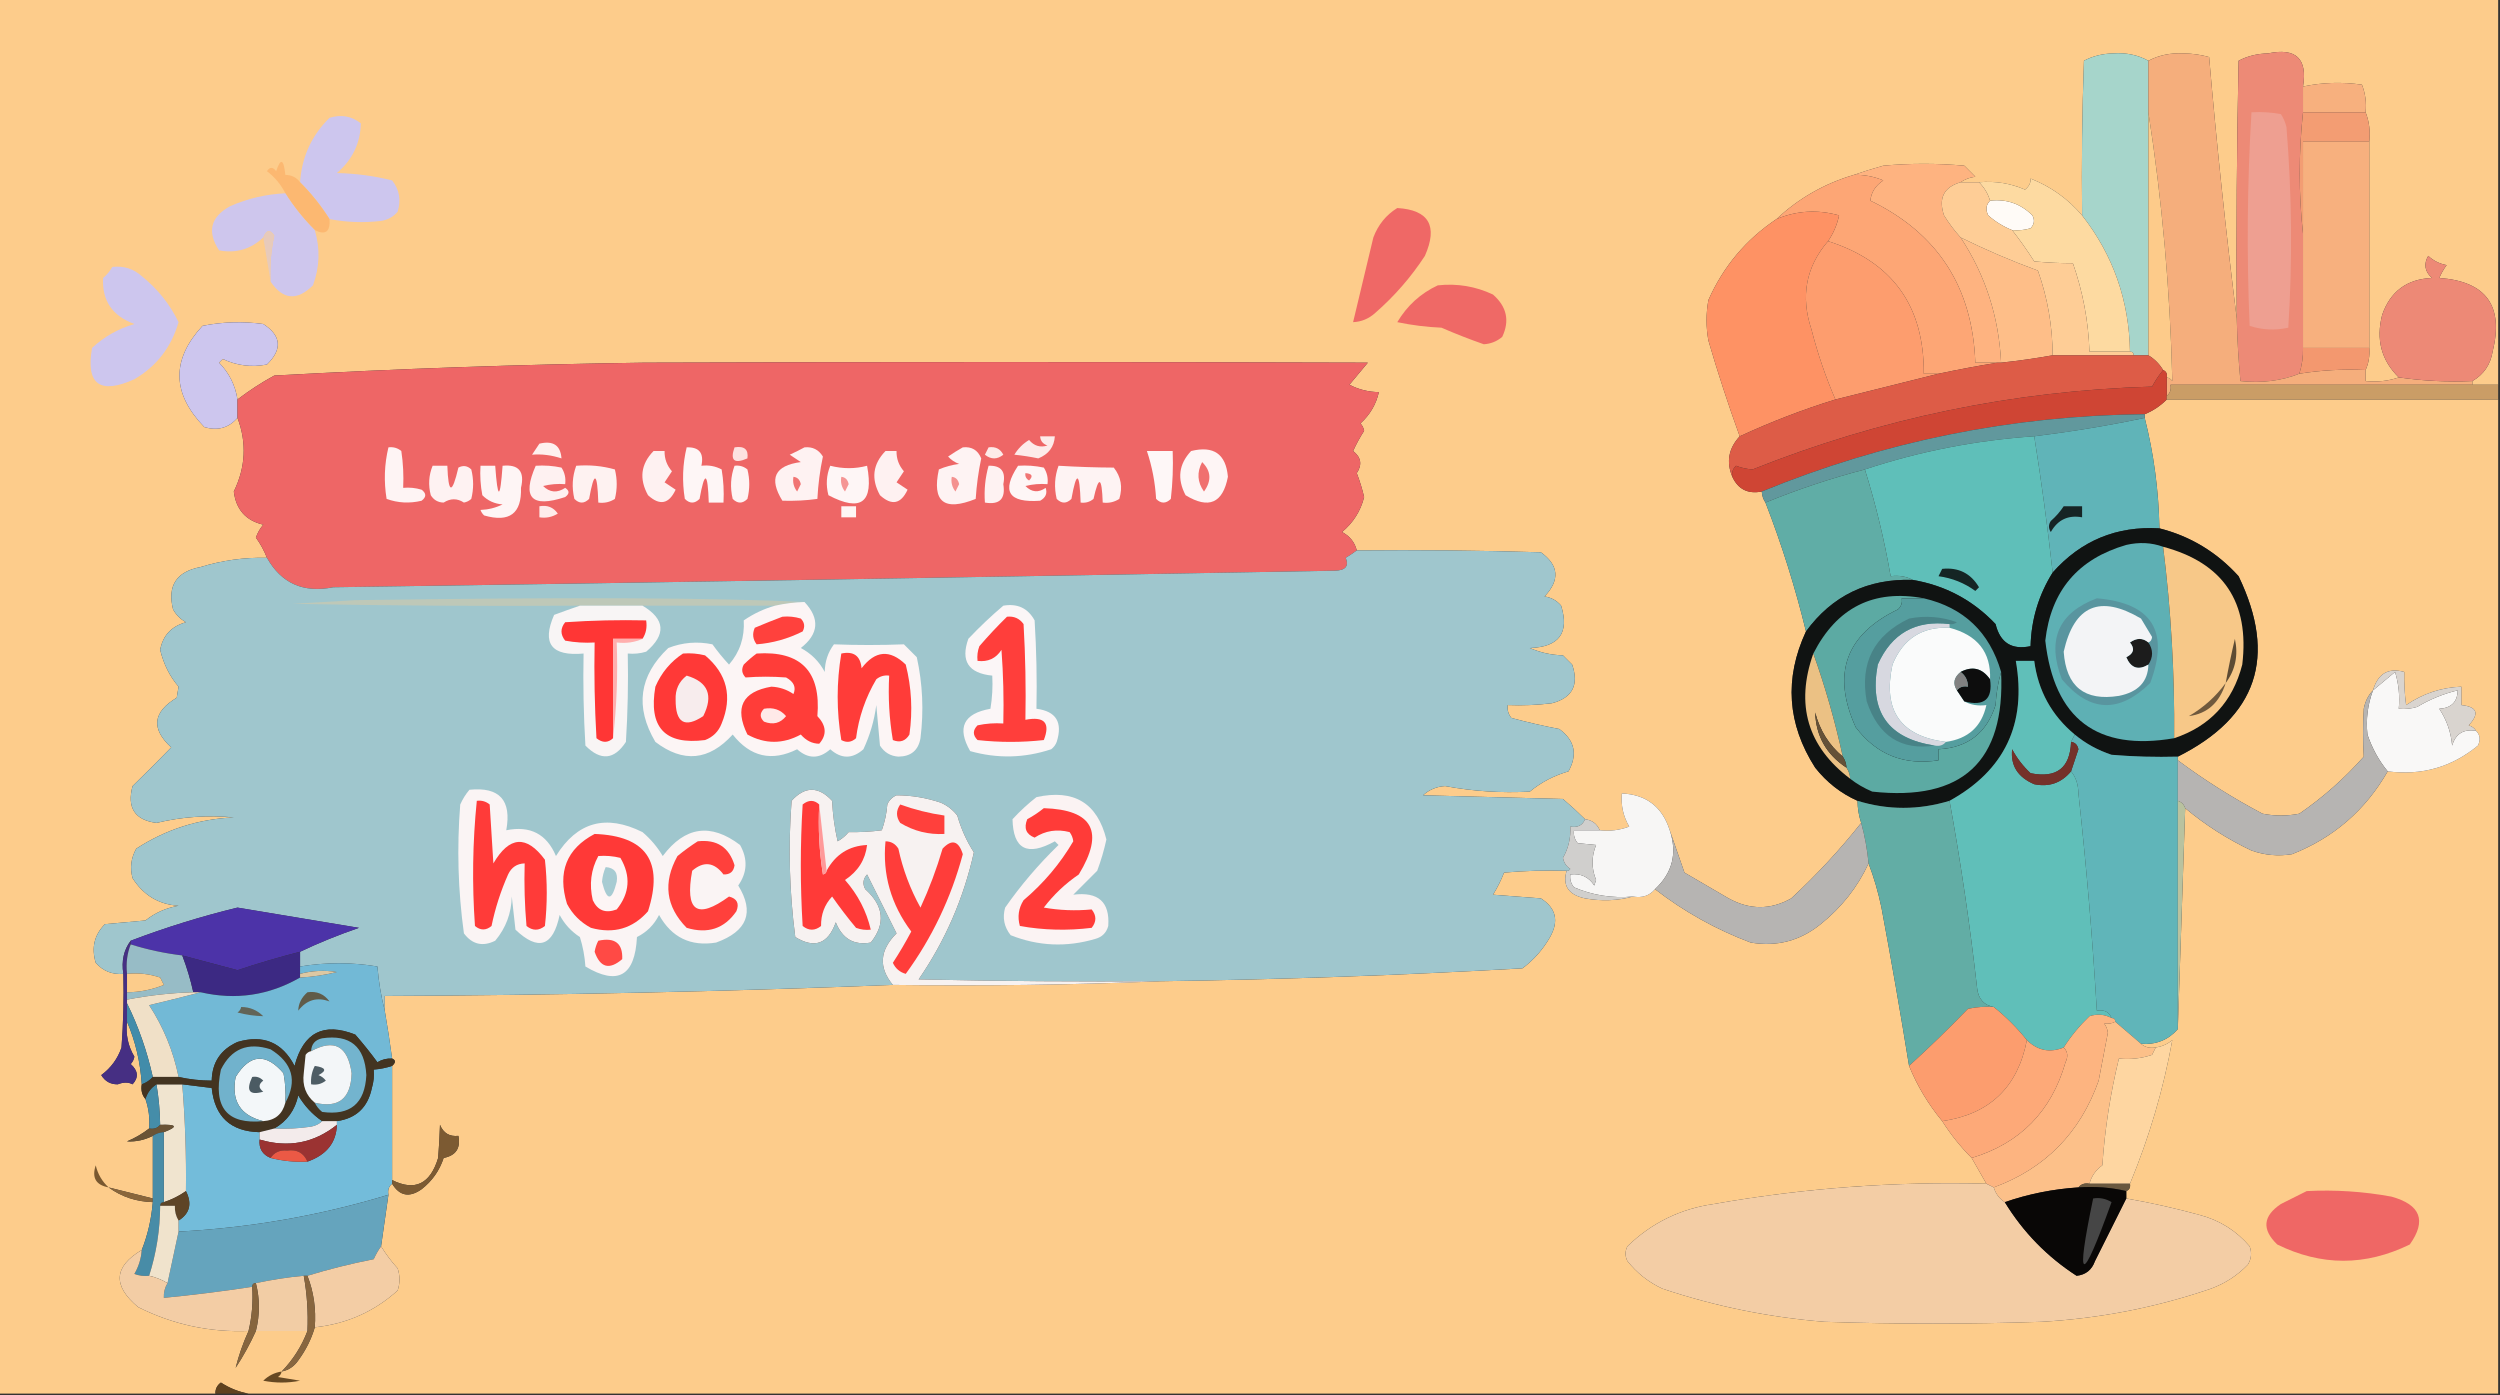 <?xml version="1.0" encoding="UTF-8"?>
<!DOCTYPE svg PUBLIC "-//W3C//DTD SVG 1.1//EN" "http://www.w3.org/Graphics/SVG/1.1/DTD/svg11.dtd">
<svg xmlns="http://www.w3.org/2000/svg" version="1.1" width="679px" height="379px" style="shape-rendering:geometricPrecision; text-rendering:geometricPrecision; image-rendering:optimizeQuality; fill-rule:evenodd; clip-rule:evenodd" xmlns:xlink="http://www.w3.org/1999/xlink">
<rect width="100%" height="100%" fill="#333333" stroke="none"/>
<g><path style="opacity:1" fill="#fdcc8b" d="M -0.5,-0.5 C 225.833,-0.5 452.167,-0.5 678.5,-0.5C 678.5,34.5 678.5,69.5 678.5,104.5C 676.167,104.5 673.833,104.5 671.5,104.5C 671.5,104.167 671.5,103.833 671.5,103.5C 674.556,101.737 676.389,99.07 677,95.5C 680.078,83.08 675.245,76.413 662.5,75.5C 663.04,74.252 663.707,73.085 664.5,72C 662.579,71.64 660.912,70.806 659.5,69.5C 658.22,71.724 658.553,73.724 660.5,75.5C 653.719,75.802 649.219,79.136 647,85.5C 645.266,92.202 646.766,97.869 651.5,102.5C 648.713,103.477 645.713,103.81 642.5,103.5C 642.5,102.5 642.5,101.5 642.5,100.5C 643.341,98.621 643.675,96.621 643.5,94.5C 643.5,75.833 643.5,57.167 643.5,38.5C 643.806,35.615 643.473,32.948 642.5,30.5C 642.768,27.881 642.435,25.381 641.5,23C 636.083,22.218 630.75,22.385 625.5,23.5C 626.753,15.92 623.586,12.92 616,14.5C 613.05,14.568 610.383,15.234 608,16.5C 607.5,39.831 607.333,63.164 607.5,86.5C 604.561,63.031 602.061,39.364 600,15.5C 597.757,14.863 595.424,14.53 593,14.5C 589.523,14.328 586.356,14.994 583.5,16.5C 580.639,14.927 577.472,14.261 574,14.5C 571.05,14.568 568.383,15.234 566,16.5C 565.5,30.496 565.333,44.496 565.5,58.5C 561.665,53.998 556.999,50.665 551.5,48.5C 551.598,49.616 551.098,50.616 550,51.5C 546.025,49.779 541.859,49.113 537.5,49.5C 535.833,49.5 534.167,49.5 532.5,49.5C 533.609,48.71 534.942,48.21 536.5,48C 535.5,47 534.5,46 533.5,45C 526.167,44.333 518.833,44.333 511.5,45C 508.69,45.782 506.023,46.616 503.5,47.5C 495.484,49.876 488.484,53.876 482.5,59.5C 474.233,65.015 468.066,72.348 464,81.5C 463.333,85.167 463.333,88.833 464,92.5C 466.569,101.292 469.402,109.958 472.5,118.5C 469.466,121.787 468.8,125.454 470.5,129.5C 472.073,132.893 474.74,134.226 478.5,133.5C 478.557,134.609 478.89,135.609 479.5,136.5C 483.941,147.932 487.607,159.599 490.5,171.5C 484.573,184.289 485.407,196.622 493,208.5C 496.136,212.478 499.969,215.478 504.5,217.5C 504.517,219.565 504.85,221.565 505.5,223.5C 499.768,230.738 493.435,237.571 486.5,244C 480.893,247.159 475.226,247.159 469.5,244C 465.5,241.667 461.5,239.333 457.5,237C 456.13,233.134 454.797,229.301 453.5,225.5C 451.468,219.131 447.135,215.798 440.5,215.5C 440.203,218.724 440.87,221.724 442.5,224.5C 439.914,225.48 437.247,225.813 434.5,225.5C 433.738,223.738 432.404,222.738 430.5,222.5C 428.623,220.637 426.623,218.803 424.5,217C 411.833,216.667 399.167,216.333 386.5,216C 388.209,214.455 390.209,213.622 392.5,213.5C 400.122,214.922 407.788,215.422 415.5,215C 418.586,212.461 422.086,210.628 426,209.5C 428.54,204.903 427.707,201.07 423.5,198C 419.131,197.158 414.797,196.158 410.5,195C 409.663,193.989 409.33,192.822 409.5,191.5C 413.514,191.666 417.514,191.499 421.5,191C 427.059,189.542 428.892,186.042 427,180.5C 426.167,179.667 425.333,178.833 424.5,178C 421.3,177.899 418.3,177.232 415.5,176C 423.46,175.728 426.293,171.895 424,164.5C 422.829,163.107 421.329,162.273 419.5,162C 423.731,157.522 423.398,153.522 418.5,150C 401.837,149.5 385.17,149.333 368.5,149.5C 367.945,147.271 366.611,145.605 364.5,144.5C 367.548,141.961 369.548,138.794 370.5,135C 369.978,132.79 369.312,130.623 368.5,128.5C 370.024,126.208 369.691,124.208 367.5,122.5C 368.38,120.571 369.38,118.737 370.5,117C 370.355,116.228 370.022,115.561 369.5,115C 372.091,112.643 373.758,109.809 374.5,106.5C 371.679,106.461 369.012,105.795 366.5,104.5C 368.167,102.5 369.833,100.5 371.5,98.5C 305.996,98.283 240.496,98.283 175,98.5C 141.455,98.973 107.955,100.14 74.5,102C 70.968,103.928 67.634,106.095 64.5,108.5C 63.899,104.631 62.232,101.298 59.5,98.5C 59.833,98.167 60.167,97.833 60.5,97.5C 64.335,99.313 68.335,99.813 72.5,99C 76.748,94.837 76.414,91.171 71.5,88C 65.96,87.236 60.46,87.403 55,88.5C 46.495,97.713 46.662,106.879 55.5,116C 59.1,117.073 62.1,116.24 64.5,113.5C 67.05,120.245 66.716,126.912 63.5,133.5C 64.105,138.401 66.772,141.401 71.5,142.5C 70.617,143.548 69.95,144.715 69.5,146C 70.741,147.731 71.741,149.564 72.5,151.5C 66.369,151.359 60.369,152.193 54.5,154C 47.904,155.249 45.404,159.083 47,165.5C 47.833,167 49,168.167 50.5,169C 46.555,170.108 44.221,172.608 43.5,176.5C 44.434,180.369 46.101,183.702 48.5,186.5C 48.333,187.5 48.167,188.5 48,189.5C 41.479,193.418 40.979,197.918 46.5,203C 43.095,206.501 39.595,210.001 36,213.5C 34.435,219.387 36.602,222.72 42.5,223.5C 49.428,221.839 56.428,221.339 63.5,222C 53.839,222.453 45.005,225.286 37,230.5C 35.578,233.03 35.245,235.697 36,238.5C 38.969,243.162 43.136,245.662 48.5,246C 45.103,246.589 42.103,247.922 39.5,250C 35.833,250.333 32.167,250.667 28.5,251C 25.606,253.909 24.773,257.409 26,261.5C 27.995,263.747 30.495,264.747 33.5,264.5C 33.666,271.175 33.5,277.842 33,284.5C 31.969,287.539 30.135,290.039 27.5,292C 28.529,293.698 30.029,294.532 32,294.5C 33.537,293.886 34.87,293.886 36,294.5C 37.703,292.653 37.536,290.819 35.5,289C 36.022,288.439 36.355,287.772 36.5,287C 34.775,284.114 34.108,280.948 34.5,277.5C 36.784,282.827 38.117,288.493 38.5,294.5C 38.232,296.099 38.566,297.432 39.5,298.5C 40.388,301.054 40.721,303.721 40.5,306.5C 38.727,307.892 36.727,309.059 34.5,310C 36.922,310.135 39.255,309.635 41.5,308.5C 41.5,314.167 41.5,319.833 41.5,325.5C 37.485,324.488 33.485,323.488 29.5,322.5C 32.996,325.048 36.996,326.381 41.5,326.5C 41.118,331.092 40.118,335.425 38.5,339.5C 30.885,344.017 30.552,349.184 37.5,355C 46.924,359.734 56.924,361.901 67.5,361.5C 65.996,364.815 64.829,368.148 64,371.5C 66.1,368.3 67.933,364.967 69.5,361.5C 74.167,361.5 78.833,361.5 83.5,361.5C 81.928,365.641 79.595,369.308 76.5,372.5C 78.371,372.141 79.871,371.141 81,369.5C 83.079,366.676 84.579,363.676 85.5,360.5C 94.132,359.573 101.632,356.239 108,350.5C 108.667,348.5 108.667,346.5 108,344.5C 106.276,342.587 104.776,340.587 103.5,338.5C 104.167,333.833 104.833,329.167 105.5,324.5C 105.263,323.209 105.596,322.209 106.5,321.5C 108.527,324.836 111.193,325.336 114.5,323C 117.361,320.781 119.361,317.947 120.5,314.5C 123.824,313.841 125.157,311.841 124.5,308.5C 122.088,308.756 120.421,307.756 119.5,305.5C 119.418,308.333 119.252,311.333 119,314.5C 116.845,321.601 112.679,323.601 106.5,320.5C 106.5,310.167 106.5,299.833 106.5,289.5C 107.506,288.604 107.506,287.938 106.5,287.5C 105.914,283.146 105.248,278.812 104.5,274.5C 104.5,273.167 104.5,271.833 104.5,270.5C 150.535,270.318 196.535,269.318 242.5,267.5C 267.006,267.831 291.339,267.498 315.5,266.5C 348.194,266.032 380.861,264.866 413.5,263C 416.568,260.718 419.068,257.884 421,254.5C 423.462,250.131 422.629,246.631 418.5,244C 414.167,243.667 409.833,243.333 405.5,243C 406.692,241.088 407.692,239.088 408.5,237C 414.157,236.501 419.824,236.334 425.5,236.5C 424.317,240.541 425.984,243.041 430.5,244C 435.02,244.814 439.354,244.647 443.5,243.5C 446.01,243.946 448.01,243.28 449.5,241.5C 457.401,247.619 466.067,252.453 475.5,256C 482.581,257.195 488.914,255.529 494.5,251C 500.168,246.468 504.501,240.968 507.5,234.5C 508.953,238.291 510.119,242.291 511,246.5C 513.703,260.939 516.203,275.272 518.5,289.5C 520.716,294.925 523.716,299.925 527.5,304.5C 529.817,308.146 532.484,311.48 535.5,314.5C 536.806,316.816 538.139,319.15 539.5,321.5C 514.638,320.845 489.972,322.679 465.5,327C 456.396,328.302 448.562,332.136 442,338.5C 441.333,339.833 441.333,341.167 442,342.5C 444.592,345.762 447.759,348.262 451.5,350C 465.756,354.782 480.423,357.782 495.5,359C 515.167,359.667 534.833,359.667 554.5,359C 570.261,358.102 585.595,355.102 600.5,350C 604.345,348.58 607.678,346.413 610.5,343.5C 611.485,341.902 611.651,340.235 611,338.5C 607.395,334.279 602.895,331.446 597.5,330C 590.88,328.178 584.213,326.678 577.5,325.5C 577.5,324.833 577.5,324.167 577.5,323.5C 578.338,323.158 578.672,322.492 578.5,321.5C 583.741,308.859 587.575,295.859 590,282.5C 588.67,283.582 587.17,284.249 585.5,284.5C 583.901,284.768 582.568,284.434 581.5,283.5C 585.567,283.794 588.9,282.46 591.5,279.5C 592.167,259.5 592.833,239.5 593.5,219.5C 598.963,224.071 604.963,227.905 611.5,231C 615.097,232.277 618.764,232.61 622.5,232C 633.776,227.561 642.442,220.061 648.5,209.5C 657.74,210.695 665.907,208.362 673,202.5C 673.765,200.934 673.598,199.601 672.5,198.5C 672.082,197.778 671.416,197.278 670.5,197C 673.487,193.792 672.82,191.959 668.5,191.5C 668.5,189.833 668.5,188.167 668.5,186.5C 663.062,186.712 658.062,188.379 653.5,191.5C 653.101,188.578 652.934,185.578 653,182.5C 648.675,181.281 645.842,182.948 644.5,187.5C 643.207,188.842 642.374,190.509 642,192.5C 641.755,196.853 641.755,201.187 642,205.5C 636.761,211.41 630.928,216.577 624.5,221C 621.167,221.667 617.833,221.667 614.5,221C 606.416,216.733 598.749,211.9 591.5,206.5C 591.5,206.167 591.5,205.833 591.5,205.5C 613.043,194.706 618.543,178.373 608,156.5C 602.072,149.96 594.906,145.626 586.5,143.5C 586.303,133.222 584.97,123.222 582.5,113.5C 582.5,113.167 582.5,112.833 582.5,112.5C 584.754,111.585 586.754,110.252 588.5,108.5C 618.5,108.5 648.5,108.5 678.5,108.5C 678.5,198.5 678.5,288.5 678.5,378.5C 474.833,378.5 271.167,378.5 67.5,378.5C 64.834,378.02 62.334,377.02 60,375.5C 58.961,376.244 58.461,377.244 58.5,378.5C 38.833,378.5 19.167,378.5 -0.5,378.5C -0.5,252.167 -0.5,125.833 -0.5,-0.5 Z"/></g>
<g><path style="opacity:1" fill="#ed8a76" d="M 625.5,23.5 C 625.5,25.833 625.5,28.167 625.5,30.5C 624.303,41.655 624.303,52.655 625.5,63.5C 625.5,73.833 625.5,84.167 625.5,94.5C 625.552,96.903 625.219,99.236 624.5,101.5C 619.604,103.446 614.271,104.113 608.5,103.5C 607.968,97.848 607.635,92.181 607.5,86.5C 607.333,63.164 607.5,39.831 608,16.5C 610.383,15.234 613.05,14.568 616,14.5C 623.586,12.92 626.753,15.92 625.5,23.5 Z"/></g>
<g><path style="opacity:1" fill="#a6d5cb" d="M 583.5,16.5 C 583.5,21.167 583.5,25.833 583.5,30.5C 583.5,52.5 583.5,74.5 583.5,96.5C 582.167,96.5 580.833,96.5 579.5,96.5C 579.5,95.833 579.167,95.5 578.5,95.5C 578.272,81.636 573.938,69.302 565.5,58.5C 565.333,44.496 565.5,30.496 566,16.5C 568.383,15.234 571.05,14.568 574,14.5C 577.472,14.261 580.639,14.927 583.5,16.5 Z"/></g>
<g><path style="opacity:1" fill="#f7b07e" d="M 642.5,30.5 C 636.833,30.5 631.167,30.5 625.5,30.5C 625.5,28.167 625.5,25.833 625.5,23.5C 630.75,22.385 636.083,22.218 641.5,23C 642.435,25.381 642.768,27.881 642.5,30.5 Z"/></g>
<g><path style="opacity:1" fill="#f5ae7c" d="M 607.5,86.5 C 607.635,92.181 607.968,97.848 608.5,103.5C 614.271,104.113 619.604,103.446 624.5,101.5C 630.409,100.545 636.409,100.211 642.5,100.5C 642.5,101.5 642.5,102.5 642.5,103.5C 645.713,103.81 648.713,103.477 651.5,102.5C 658.078,103.46 664.745,103.793 671.5,103.5C 671.5,103.833 671.5,104.167 671.5,104.5C 644.167,104.5 616.833,104.5 589.5,104.5C 589.737,105.791 589.404,106.791 588.5,107.5C 588.5,105.833 588.5,104.167 588.5,102.5C 589.117,102.611 589.617,102.944 590,103.5C 589.414,78.892 587.247,54.558 583.5,30.5C 583.5,25.833 583.5,21.167 583.5,16.5C 586.356,14.994 589.523,14.328 593,14.5C 595.424,14.53 597.757,14.863 600,15.5C 602.061,39.364 604.561,63.031 607.5,86.5 Z"/></g>
<g><path style="opacity:1" fill="#ee9f91" d="M 611.5,30.5 C 614.187,30.336 616.854,30.503 619.5,31C 620.191,32.067 620.691,33.234 621,34.5C 622.484,52.724 622.651,70.89 621.5,89C 617.909,89.789 614.409,89.622 611,88.5C 610.18,69.093 610.347,49.76 611.5,30.5 Z"/></g>
<g><path style="opacity:1" fill="#fdcb8a" d="M 583.5,30.5 C 587.247,54.558 589.414,78.892 590,103.5C 589.617,102.944 589.117,102.611 588.5,102.5C 588.672,101.508 588.338,100.842 587.5,100.5C 586.473,98.806 585.139,97.472 583.5,96.5C 583.5,74.5 583.5,52.5 583.5,30.5 Z"/></g>
<g><path style="opacity:1" fill="#f39d73" d="M 625.5,30.5 C 631.167,30.5 636.833,30.5 642.5,30.5C 643.473,32.948 643.806,35.615 643.5,38.5C 637.5,38.5 631.5,38.5 625.5,38.5C 625.5,46.833 625.5,55.167 625.5,63.5C 624.303,52.655 624.303,41.655 625.5,30.5 Z"/></g>
<g><path style="opacity:1" fill="#f7b07e" d="M 643.5,38.5 C 643.5,57.167 643.5,75.833 643.5,94.5C 637.5,94.5 631.5,94.5 625.5,94.5C 625.5,84.167 625.5,73.833 625.5,63.5C 625.5,55.167 625.5,46.833 625.5,38.5C 631.5,38.5 637.5,38.5 643.5,38.5 Z"/></g>
<g><path style="opacity:1" fill="#cdc6ee" d="M 89.5,59.5 C 87.213,55.878 84.547,52.545 81.5,49.5C 81.954,42.63 84.621,36.796 89.5,32C 92.669,31.022 95.503,31.522 98,33.5C 97.887,38.895 95.72,43.395 91.5,47C 96.614,47.109 101.614,47.776 106.5,49C 108.478,51.497 108.978,54.331 108,57.5C 106.829,58.893 105.329,59.727 103.5,60C 98.806,60.564 94.14,60.397 89.5,59.5 Z"/></g>
<g><path style="opacity:1" fill="#feb380" d="M 532.5,49.5 C 527.922,50.843 526.422,53.843 528,58.5C 529.332,60.66 530.832,62.66 532.5,64.5C 539.23,74.724 542.897,86.057 543.5,98.5C 543.167,98.5 542.833,98.5 542.5,98.5C 540.5,98.5 538.5,98.5 536.5,98.5C 535.759,77.986 526.259,63.319 508,54.5C 508.195,52.255 509.362,50.422 511.5,49C 508.937,47.921 506.271,47.421 503.5,47.5C 506.023,46.616 508.69,45.782 511.5,45C 518.833,44.333 526.167,44.333 533.5,45C 534.5,46 535.5,47 536.5,48C 534.942,48.21 533.609,48.71 532.5,49.5 Z"/></g>
<g><path style="opacity:1" fill="#fcb871" d="M 81.5,49.5 C 84.547,52.545 87.213,55.878 89.5,59.5C 89.733,62.954 88.4,63.954 85.5,62.5C 82.423,59.431 79.756,56.097 77.5,52.5C 76.308,50.122 74.641,48.122 72.5,46.5C 73.274,45.289 74.107,45.289 75,46.5C 76.225,42.82 77.058,43.153 77.5,47.5C 79.199,47.527 80.533,48.194 81.5,49.5 Z"/></g>
<g><path style="opacity:1" fill="#fffbf7" d="M 540.5,54.5 C 544.986,53.994 548.819,55.328 552,58.5C 552.684,59.784 552.517,60.95 551.5,62C 549.866,62.493 548.199,62.66 546.5,62.5C 544.139,61.565 541.972,60.232 540,58.5C 539.235,56.934 539.402,55.601 540.5,54.5 Z"/></g>
<g><path style="opacity:1" fill="#fddaa1" d="M 565.5,58.5 C 573.938,69.302 578.272,81.636 578.5,95.5C 574.833,95.5 571.167,95.5 567.5,95.5C 567.218,87.258 565.718,79.258 563,71.5C 559.699,71.501 556.199,71.334 552.5,71C 550.601,68.012 548.601,65.179 546.5,62.5C 548.199,62.66 549.866,62.493 551.5,62C 552.517,60.95 552.684,59.784 552,58.5C 548.819,55.328 544.986,53.994 540.5,54.5C 539.925,52.589 538.925,50.922 537.5,49.5C 541.859,49.113 546.025,49.779 550,51.5C 551.098,50.616 551.598,49.616 551.5,48.5C 556.999,50.665 561.665,53.998 565.5,58.5 Z"/></g>
<g><path style="opacity:1" fill="#ef6866" d="M 379.5,56.5 C 388.103,57.02 390.603,61.354 387,69.5C 383.246,75.258 378.746,80.425 373.5,85C 371.783,86.559 369.783,87.392 367.5,87.5C 369.332,79.847 371.165,72.18 373,64.5C 374.305,61.039 376.471,58.372 379.5,56.5 Z"/></g>
<g><path style="opacity:1" fill="#cec6ed" d="M 77.5,52.5 C 79.756,56.097 82.423,59.431 85.5,62.5C 86.993,67.567 86.827,72.567 85,77.5C 80.683,81.781 76.85,81.448 73.5,76.5C 73.263,72.278 73.596,68.111 74.5,64C 73.368,62.209 72.368,62.375 71.5,64.5C 68.098,67.7 64.098,68.867 59.5,68C 56.178,62.922 57.178,58.922 62.5,56C 67.302,53.897 72.302,52.731 77.5,52.5 Z"/></g>
<g><path style="opacity:1" fill="#fda675" d="M 503.5,47.5 C 506.271,47.421 508.937,47.921 511.5,49C 509.362,50.422 508.195,52.255 508,54.5C 526.259,63.319 535.759,77.986 536.5,98.5C 538.5,98.5 540.5,98.5 542.5,98.5C 537.267,99.35 531.934,100.35 526.5,101.5C 525.167,101.5 523.833,101.5 522.5,101.5C 522.631,83.08 513.964,71.08 496.5,65.5C 497.957,63.372 498.957,61.038 499.5,58.5C 493.677,56.853 488.01,57.186 482.5,59.5C 488.484,53.876 495.484,49.876 503.5,47.5 Z"/></g>
<g><path style="opacity:1" fill="#fe9264" d="M 496.5,65.5 C 490.489,72.487 488.989,80.487 492,89.5C 493.705,96.118 495.872,102.451 498.5,108.5C 489.691,111.218 481.024,114.552 472.5,118.5C 469.402,109.958 466.569,101.292 464,92.5C 463.333,88.833 463.333,85.167 464,81.5C 468.066,72.348 474.233,65.015 482.5,59.5C 488.01,57.186 493.677,56.853 499.5,58.5C 498.957,61.038 497.957,63.372 496.5,65.5 Z"/></g>
<g><path style="opacity:1" fill="#e7caba" d="M 73.5,76.5 C 72.833,72.5 72.167,68.5 71.5,64.5C 72.368,62.375 73.368,62.209 74.5,64C 73.596,68.111 73.263,72.278 73.5,76.5 Z"/></g>
<g><path style="opacity:1" fill="#febe88" d="M 532.5,64.5 C 539.332,67.868 546.332,70.868 553.5,73.5C 556.133,80.931 557.467,88.597 557.5,96.5C 552.869,97.329 548.202,97.996 543.5,98.5C 542.897,86.057 539.23,74.724 532.5,64.5 Z"/></g>
<g><path style="opacity:1" fill="#fd9d6e" d="M 496.5,65.5 C 513.964,71.08 522.631,83.08 522.5,101.5C 523.833,101.5 525.167,101.5 526.5,101.5C 517.268,103.808 507.934,106.141 498.5,108.5C 495.872,102.451 493.705,96.118 492,89.5C 488.989,80.487 490.489,72.487 496.5,65.5 Z"/></g>
<g><path style="opacity:1" fill="#fecd96" d="M 532.5,49.5 C 534.167,49.5 535.833,49.5 537.5,49.5C 538.925,50.922 539.925,52.589 540.5,54.5C 539.402,55.601 539.235,56.934 540,58.5C 541.972,60.232 544.139,61.565 546.5,62.5C 548.601,65.179 550.601,68.012 552.5,71C 556.199,71.334 559.699,71.501 563,71.5C 565.718,79.258 567.218,87.258 567.5,95.5C 571.167,95.5 574.833,95.5 578.5,95.5C 579.167,95.5 579.5,95.833 579.5,96.5C 572.167,96.5 564.833,96.5 557.5,96.5C 557.467,88.597 556.133,80.931 553.5,73.5C 546.332,70.868 539.332,67.868 532.5,64.5C 530.832,62.66 529.332,60.66 528,58.5C 526.422,53.843 527.922,50.843 532.5,49.5 Z"/></g>
<g><path style="opacity:1" fill="#ed8976" d="M 671.5,103.5 C 664.745,103.793 658.078,103.46 651.5,102.5C 646.766,97.869 645.266,92.202 647,85.5C 649.219,79.136 653.719,75.802 660.5,75.5C 658.553,73.724 658.22,71.724 659.5,69.5C 660.912,70.806 662.579,71.64 664.5,72C 663.707,73.085 663.04,74.252 662.5,75.5C 675.245,76.413 680.078,83.08 677,95.5C 676.389,99.07 674.556,101.737 671.5,103.5 Z"/></g>
<g><path style="opacity:1" fill="#ef6966" d="M 390.5,77.5 C 395.777,76.931 400.777,77.764 405.5,80C 409.249,83.292 410.082,87.125 408,91.5C 406.562,92.719 404.895,93.385 403,93.5C 399.123,92.146 395.29,90.646 391.5,89C 387.459,88.826 383.459,88.326 379.5,87.5C 382.171,83.01 385.837,79.677 390.5,77.5 Z"/></g>
<g><path style="opacity:1" fill="#cdc6ee" d="M 30.5,72.5 C 33.564,72.144 36.231,72.977 38.5,75C 42.816,78.472 46.149,82.638 48.5,87.5C 46.521,94.319 42.521,99.485 36.5,103C 27.11,107.23 23.277,104.397 25,94.5C 28.297,91.433 32.131,89.267 36.5,88C 30.506,85.815 27.673,81.648 28,75.5C 29.045,74.627 29.878,73.627 30.5,72.5 Z"/></g>
<g><path style="opacity:1" fill="#f3986f" d="M 625.5,94.5 C 631.5,94.5 637.5,94.5 643.5,94.5C 643.675,96.621 643.341,98.621 642.5,100.5C 636.409,100.211 630.409,100.545 624.5,101.5C 625.219,99.236 625.552,96.903 625.5,94.5 Z"/></g>
<g><path style="opacity:1" fill="#cdc6ee" d="M 64.5,108.5 C 64.5,110.167 64.5,111.833 64.5,113.5C 62.1,116.24 59.1,117.073 55.5,116C 46.662,106.879 46.495,97.713 55,88.5C 60.46,87.403 65.96,87.236 71.5,88C 76.414,91.171 76.748,94.837 72.5,99C 68.335,99.813 64.335,99.313 60.5,97.5C 60.167,97.833 59.833,98.167 59.5,98.5C 62.232,101.298 63.899,104.631 64.5,108.5 Z"/></g>
<g><path style="opacity:1" fill="#ee6666" d="M 368.5,149.5 C 367.602,150.158 366.602,150.824 365.5,151.5C 366.416,153.784 365.416,154.951 362.5,155C 271.835,156.671 181.169,158.171 90.5,159.5C 82.422,161.122 76.422,158.455 72.5,151.5C 71.741,149.564 70.741,147.731 69.5,146C 69.95,144.715 70.617,143.548 71.5,142.5C 66.772,141.401 64.105,138.401 63.5,133.5C 66.716,126.912 67.05,120.245 64.5,113.5C 64.5,111.833 64.5,110.167 64.5,108.5C 67.634,106.095 70.968,103.928 74.5,102C 107.955,100.14 141.455,98.973 175,98.5C 240.496,98.283 305.996,98.283 371.5,98.5C 369.833,100.5 368.167,102.5 366.5,104.5C 369.012,105.795 371.679,106.461 374.5,106.5C 373.758,109.809 372.091,112.643 369.5,115C 370.022,115.561 370.355,116.228 370.5,117C 369.38,118.737 368.38,120.571 367.5,122.5C 369.691,124.208 370.024,126.208 368.5,128.5C 369.312,130.623 369.978,132.79 370.5,135C 369.548,138.794 367.548,141.961 364.5,144.5C 366.611,145.605 367.945,147.271 368.5,149.5 Z"/></g>
<g><path style="opacity:1" fill="#dd5c47" d="M 557.5,96.5 C 564.833,96.5 572.167,96.5 579.5,96.5C 580.833,96.5 582.167,96.5 583.5,96.5C 585.139,97.472 586.473,98.806 587.5,100.5C 586.399,101.848 585.399,103.348 584.5,105C 546.931,106.113 510.764,113.613 476,127.5C 474.439,127.397 472.939,127.063 471.5,126.5C 470.614,127.325 470.281,128.325 470.5,129.5C 468.8,125.454 469.466,121.787 472.5,118.5C 481.024,114.552 489.691,111.218 498.5,108.5C 507.934,106.141 517.268,103.808 526.5,101.5C 531.934,100.35 537.267,99.35 542.5,98.5C 542.833,98.5 543.167,98.5 543.5,98.5C 548.202,97.996 552.869,97.329 557.5,96.5 Z"/></g>
<g><path style="opacity:1" fill="#cf4534" d="M 587.5,100.5 C 588.338,100.842 588.672,101.508 588.5,102.5C 588.5,104.167 588.5,105.833 588.5,107.5C 588.5,107.833 588.5,108.167 588.5,108.5C 586.754,110.252 584.754,111.585 582.5,112.5C 546.422,112.856 511.756,119.856 478.5,133.5C 474.74,134.226 472.073,132.893 470.5,129.5C 470.281,128.325 470.614,127.325 471.5,126.5C 472.939,127.063 474.439,127.397 476,127.5C 510.764,113.613 546.931,106.113 584.5,105C 585.399,103.348 586.399,101.848 587.5,100.5 Z"/></g>
<g><path style="opacity:1" fill="#ca9d66" d="M 671.5,104.5 C 673.833,104.5 676.167,104.5 678.5,104.5C 678.5,105.833 678.5,107.167 678.5,108.5C 648.5,108.5 618.5,108.5 588.5,108.5C 588.5,108.167 588.5,107.833 588.5,107.5C 589.404,106.791 589.737,105.791 589.5,104.5C 616.833,104.5 644.167,104.5 671.5,104.5 Z"/></g>
<g><path style="opacity:1" fill="#61989d" d="M 582.5,112.5 C 582.5,112.833 582.5,113.167 582.5,113.5C 572.825,115.551 562.825,117.218 552.5,118.5C 536.664,119.58 521.331,122.58 506.5,127.5C 497.261,129.913 488.261,132.913 479.5,136.5C 478.89,135.609 478.557,134.609 478.5,133.5C 511.756,119.856 546.422,112.856 582.5,112.5 Z"/></g>
<g><path style="opacity:1" fill="#60b4b8" d="M 582.5,113.5 C 584.97,123.222 586.303,133.222 586.5,143.5C 574.85,142.829 565.183,146.829 557.5,155.5C 556.133,143.123 554.466,130.79 552.5,118.5C 562.825,117.218 572.825,115.551 582.5,113.5 Z"/></g>
<g><path style="opacity:1" fill="#5fbfb9" d="M 552.5,118.5 C 554.466,130.79 556.133,143.123 557.5,155.5C 553.686,161.609 551.686,168.276 551.5,175.5C 546.402,176.571 543.236,174.571 542,169.5C 535.849,163.007 528.349,159.007 519.5,157.5C 517.735,156.539 515.735,156.205 513.5,156.5C 511.806,146.703 509.473,137.036 506.5,127.5C 521.331,122.58 536.664,119.58 552.5,118.5 Z"/></g>
<g><path style="opacity:1" fill="#fef0ef" d="M 146.5,120.5 C 150.241,119.599 152.241,120.932 152.5,124.5C 149.776,123.605 147.109,123.272 144.5,123.5C 145.193,122.482 145.859,121.482 146.5,120.5 Z"/></g>
<g><path style="opacity:1" fill="#fdebea" d="M 282.5,118.5 C 283.833,118.5 285.167,118.5 286.5,118.5C 286.302,121.381 284.802,123.381 282,124.5C 279.805,124.045 277.638,123.711 275.5,123.5C 276.5,121.833 277.833,120.5 279.5,119.5C 280.869,121.124 282.536,121.624 284.5,121C 283.244,120.583 282.577,119.75 282.5,118.5 Z"/></g>
<g><path style="opacity:1" fill="#fef4f4" d="M 105.5,121.5 C 106.822,121.33 107.989,121.663 109,122.5C 109.498,125.817 109.665,129.15 109.5,132.5C 111.199,132.34 112.866,132.506 114.5,133C 115.833,134 115.833,135 114.5,136C 111.24,136.784 108.073,136.617 105,135.5C 104.227,130.748 104.393,126.081 105.5,121.5 Z"/></g>
<g><path style="opacity:1" fill="#fef6f6" d="M 186.5,121.5 C 189.91,121.384 191.244,123.05 190.5,126.5C 192.467,126.261 194.301,126.594 196,127.5C 196.498,130.482 196.665,133.482 196.5,136.5C 195.167,136.5 193.833,136.5 192.5,136.5C 192.228,128.114 191.394,127.78 190,135.5C 188.667,136.833 187.333,136.833 186,135.5C 185.227,130.748 185.393,126.081 186.5,121.5 Z"/></g>
<g><path style="opacity:1" fill="#fde1e0" d="M 199.5,121.5 C 202.166,121.066 203.333,122.066 203,124.5C 199.403,126.066 198.237,125.066 199.5,121.5 Z"/></g>
<g><path style="opacity:1" fill="#fef2f2" d="M 218.5,121.5 C 220.681,121.284 222.347,122.117 223.5,124C 222.703,127.745 222.203,131.579 222,135.5C 219.051,135.924 215.884,136.091 212.5,136C 208.748,129.937 210.414,126.437 217.5,125.5C 216.5,124.833 215.5,124.167 214.5,123.5C 215.949,122.828 217.282,122.161 218.5,121.5 Z"/></g>
<g><path style="opacity:1" fill="#fef3f3" d="M 261.5,121.5 C 263.912,121.244 265.579,122.244 266.5,124.5C 265.738,128.111 265.238,131.778 265,135.5C 256.402,138.969 253.068,136.303 255,127.5C 256.734,126.751 258.567,126.251 260.5,126C 259.328,125.581 258.328,124.915 257.5,124C 258.858,123.066 260.192,122.232 261.5,121.5 Z"/></g>
<g><path style="opacity:1" fill="#fdeae9" d="M 268.5,121.5 C 270.346,121.222 271.68,121.889 272.5,123.5C 270.833,124.833 269.167,124.833 267.5,123.5C 267.863,122.817 268.196,122.15 268.5,121.5 Z"/></g>
<g><path style="opacity:1" fill="#fef7f7" d="M 311.5,122.5 C 313.833,122.5 316.167,122.5 318.5,122.5C 318.666,126.846 318.499,131.179 318,135.5C 316.667,136.833 315.333,136.833 314,135.5C 313.734,131.007 312.901,126.674 311.5,122.5 Z"/></g>
<g><path style="opacity:1" fill="#fef5f5" d="M 323.5,122.5 C 329.632,120.977 332.965,123.31 333.5,129.5C 332.125,136.68 328.291,138.347 322,134.5C 319.66,130.052 320.16,126.052 323.5,122.5 Z"/></g>
<g><path style="opacity:1" fill="#fef1f1" d="M 177.5,122.5 C 178.5,122.5 179.5,122.5 180.5,122.5C 180.449,124.57 181.115,126.403 182.5,128C 181.833,129 181.167,130 180.5,131C 181.354,131.574 182.354,132.241 183.5,133C 181.687,136.911 179.187,137.411 176,134.5C 173.543,130.049 174.043,126.049 177.5,122.5 Z"/></g>
<g><path style="opacity:1" fill="#fef1f1" d="M 240.5,122.5 C 241.5,122.5 242.5,122.5 243.5,122.5C 243.449,124.57 244.115,126.403 245.5,128C 244.833,129 244.167,130 243.5,131C 244.354,131.574 245.354,132.241 246.5,133C 244.687,136.911 242.187,137.411 239,134.5C 236.543,130.049 237.043,126.049 240.5,122.5 Z"/></g>
<g><path style="opacity:1" fill="#f0706f" d="M 326.5,125.5 C 328.951,127.916 329.117,130.583 327,133.5C 325.188,130.954 325.022,128.288 326.5,125.5 Z"/></g>
<g><path style="opacity:1" fill="#fef2f2" d="M 117.5,126.5 C 118.833,126.5 120.167,126.5 121.5,126.5C 121.771,134.196 122.771,134.363 124.5,127C 125.784,126.316 126.951,126.483 128,127.5C 128.667,130.167 128.667,132.833 128,135.5C 127.439,136.022 126.772,136.355 126,136.5C 124.192,135.31 122.359,135.31 120.5,136.5C 118.971,136.471 117.804,135.804 117,134.5C 116.278,131.739 116.445,129.073 117.5,126.5 Z"/></g>
<g><path style="opacity:1" fill="#fef5f5" d="M 130.5,126.5 C 131.833,126.5 133.167,126.5 134.5,126.5C 135.167,135.833 135.833,135.833 136.5,126.5C 140.894,126.054 142.56,128.054 141.5,132.5C 141.717,139.478 138.384,141.978 131.5,140C 131.043,139.586 130.709,139.086 130.5,138.5C 132.633,138.419 134.633,137.919 136.5,137C 134.324,136.837 132.491,136.004 131,134.5C 130.503,131.854 130.336,129.187 130.5,126.5 Z"/></g>
<g><path style="opacity:1" fill="#fef1f1" d="M 145.5,126.5 C 147.857,126.337 150.19,126.503 152.5,127C 153.38,128.356 153.714,129.856 153.5,131.5C 151.473,131.338 149.473,131.505 147.5,132C 149.333,133.788 151.333,133.954 153.5,132.5C 154.711,133.274 154.711,134.107 153.5,135C 144.353,138.022 141.686,135.189 145.5,126.5 Z"/></g>
<g><path style="opacity:1" fill="#fef2f1" d="M 156.5,126.5 C 160.106,126.211 163.606,126.544 167,127.5C 167.667,130.167 167.667,132.833 167,135.5C 165.644,136.38 164.144,136.714 162.5,136.5C 162.228,128.114 161.394,127.78 160,135.5C 158.667,136.833 157.333,136.833 156,135.5C 155.264,132.408 155.431,129.408 156.5,126.5 Z"/></g>
<g><path style="opacity:1" fill="#fef4f4" d="M 199.5,126.5 C 200.822,126.33 201.989,126.663 203,127.5C 203.667,130.167 203.667,132.833 203,135.5C 201.667,136.833 200.333,136.833 199,135.5C 198.264,132.408 198.431,129.408 199.5,126.5 Z"/></g>
<g><path style="opacity:1" fill="#fef6f6" d="M 225.5,126.5 C 228.935,127.368 232.269,127.368 235.5,126.5C 237.367,136.504 233.867,139.171 225,134.5C 224.278,131.739 224.445,129.073 225.5,126.5 Z"/></g>
<g><path style="opacity:1" fill="#fef2f2" d="M 268.5,126.5 C 271.893,126.375 273.226,128.042 272.5,131.5C 273.157,135.51 271.49,137.176 267.5,136.5C 267.253,133.061 267.586,129.728 268.5,126.5 Z"/></g>
<g><path style="opacity:1" fill="#fef6f6" d="M 276.5,126.5 C 278.857,126.337 281.19,126.503 283.5,127C 284.38,128.356 284.714,129.856 284.5,131.5C 282.473,131.338 280.473,131.505 278.5,132C 280.202,133.718 282.035,133.885 284,132.5C 284.507,133.996 284.007,135.163 282.5,136C 273.91,136.612 271.91,133.445 276.5,126.5 Z"/></g>
<g><path style="opacity:1" fill="#fef3f3" d="M 287.5,126.5 C 292.665,126.809 297.665,126.976 302.5,127C 304.478,129.497 304.978,132.331 304,135.5C 302.644,136.38 301.144,136.714 299.5,136.5C 299.257,129.431 298.423,129.097 297,135.5C 295.989,136.337 294.822,136.67 293.5,136.5C 293.228,128.114 292.394,127.78 291,135.5C 289.667,136.833 288.333,136.833 287,135.5C 286.264,132.408 286.431,129.408 287.5,126.5 Z"/></g>
<g><path style="opacity:1" fill="#f17574" d="M 278.5,128.5 C 280.337,128.639 280.67,129.306 279.5,130.5C 278.702,130.043 278.369,129.376 278.5,128.5 Z"/></g>
<g><path style="opacity:1" fill="#60ada6" d="M 506.5,127.5 C 509.473,137.036 511.806,146.703 513.5,156.5C 515.735,156.205 517.735,156.539 519.5,157.5C 507.295,157.103 497.629,161.77 490.5,171.5C 487.607,159.599 483.941,147.932 479.5,136.5C 488.261,132.913 497.261,129.913 506.5,127.5 Z"/></g>
<g><path style="opacity:1" fill="#f17473" d="M 215.5,129.5 C 216.586,129.62 217.253,130.287 217.5,131.5C 217.167,132.167 216.833,132.833 216.5,133.5C 215.571,132.311 215.238,130.978 215.5,129.5 Z"/></g>
<g><path style="opacity:1" fill="#f59594" d="M 228.5,129.5 C 229.586,129.62 230.253,130.287 230.5,131.5C 230.167,132.167 229.833,132.833 229.5,133.5C 228.571,132.311 228.238,130.978 228.5,129.5 Z"/></g>
<g><path style="opacity:1" fill="#f4918f" d="M 258.5,129.5 C 259.586,129.62 260.253,130.287 260.5,131.5C 260.167,132.167 259.833,132.833 259.5,133.5C 258.571,132.311 258.238,130.978 258.5,129.5 Z"/></g>
<g><path style="opacity:1" fill="#feeceb" d="M 146.5,137.5 C 148.665,137.116 150.332,137.783 151.5,139.5C 149.955,140.452 148.288,140.785 146.5,140.5C 146.5,139.5 146.5,138.5 146.5,137.5 Z"/></g>
<g><path style="opacity:1" fill="#fef6f5" d="M 228.5,137.5 C 229.833,137.5 231.167,137.5 232.5,137.5C 232.5,138.5 232.5,139.5 232.5,140.5C 231.167,140.5 229.833,140.5 228.5,140.5C 228.5,139.5 228.5,138.5 228.5,137.5 Z"/></g>
<g><path style="opacity:1" fill="#162425" d="M 560.5,137.5 C 562.167,137.5 563.833,137.5 565.5,137.5C 565.5,138.5 565.5,139.5 565.5,140.5C 561.727,139.822 558.894,141.156 557,144.5C 556.333,143.5 556.333,142.5 557,141.5C 558.376,140.295 559.542,138.962 560.5,137.5 Z"/></g>
<g><path style="opacity:1" fill="#101312" d="M 586.5,143.5 C 594.906,145.626 602.072,149.96 608,156.5C 618.543,178.373 613.043,194.706 591.5,205.5C 585.491,205.666 579.491,205.499 573.5,205C 569.789,203.773 566.455,201.94 563.5,199.5C 557.229,194.293 553.562,187.626 552.5,179.5C 550.833,179.5 549.167,179.5 547.5,179.5C 550.49,196.568 544.49,209.235 529.5,217.5C 521.097,220.05 512.763,220.05 504.5,217.5C 499.969,215.478 496.136,212.478 493,208.5C 485.407,196.622 484.573,184.289 490.5,171.5C 497.629,161.77 507.295,157.103 519.5,157.5C 528.349,159.007 535.849,163.007 542,169.5C 543.236,174.571 546.402,176.571 551.5,175.5C 551.686,168.276 553.686,161.609 557.5,155.5C 565.183,146.829 574.85,142.829 586.5,143.5 Z"/></g>
<g><path style="opacity:1" fill="#9fc6cd" d="M 368.5,149.5 C 385.17,149.333 401.837,149.5 418.5,150C 423.398,153.522 423.731,157.522 419.5,162C 421.329,162.273 422.829,163.107 424,164.5C 426.293,171.895 423.46,175.728 415.5,176C 418.3,177.232 421.3,177.899 424.5,178C 425.333,178.833 426.167,179.667 427,180.5C 428.892,186.042 427.059,189.542 421.5,191C 417.514,191.499 413.514,191.666 409.5,191.5C 409.33,192.822 409.663,193.989 410.5,195C 414.797,196.158 419.131,197.158 423.5,198C 427.707,201.07 428.54,204.903 426,209.5C 422.086,210.628 418.586,212.461 415.5,215C 407.788,215.422 400.122,214.922 392.5,213.5C 390.209,213.622 388.209,214.455 386.5,216C 399.167,216.333 411.833,216.667 424.5,217C 426.623,218.803 428.623,220.637 430.5,222.5C 429.817,224.176 428.483,224.843 426.5,224.5C 426.653,227.577 425.986,230.411 424.5,233C 424.755,234.326 425.422,235.326 426.5,236C 426.272,236.399 425.938,236.565 425.5,236.5C 419.824,236.334 414.157,236.501 408.5,237C 407.692,239.088 406.692,241.088 405.5,243C 409.833,243.333 414.167,243.667 418.5,244C 422.629,246.631 423.462,250.131 421,254.5C 419.068,257.884 416.568,260.718 413.5,263C 380.861,264.866 348.194,266.032 315.5,266.5C 293.497,266.667 271.497,266.5 249.5,266C 256.724,255.502 261.724,244.002 264.5,231.5C 262.516,228.409 261.016,225.076 260,221.5C 258.786,219.951 257.286,218.785 255.5,218C 251.554,216.676 247.554,216.009 243.5,216C 242.333,216.5 241.5,217.333 241,218.5C 240.814,220.9 240.314,223.234 239.5,225.5C 236.572,225.896 233.572,226.063 230.5,226C 229.646,227.022 228.646,227.855 227.5,228.5C 226.675,224.878 226.175,221.211 226,217.5C 222.287,213.513 218.62,213.513 215,217.5C 214.061,229.904 214.394,242.238 216,254.5C 221.246,257.716 224.912,256.382 227,250.5C 228.774,254.973 231.94,256.806 236.5,256C 240.574,250.89 240.074,246.056 235,241.5C 234.219,240.056 234.386,238.723 235.5,237.5C 238.113,242.727 240.78,248.06 243.5,253.5C 238.898,258.076 238.564,262.742 242.5,267.5C 196.535,269.318 150.535,270.318 104.5,270.5C 104.5,271.833 104.5,273.167 104.5,274.5C 103.518,270.684 102.851,266.684 102.5,262.5C 95.517,261.331 88.517,261.331 81.5,262.5C 81.5,261.167 81.5,259.833 81.5,258.5C 86.613,256.066 91.946,253.9 97.5,252C 86.494,250.166 75.494,248.332 64.5,246.5C 54.659,248.891 44.992,251.891 35.5,255.5C 33.612,257.988 32.946,260.988 33.5,264.5C 30.495,264.747 27.995,263.747 26,261.5C 24.773,257.409 25.606,253.909 28.5,251C 32.167,250.667 35.833,250.333 39.5,250C 42.103,247.922 45.103,246.589 48.5,246C 43.136,245.662 38.969,243.162 36,238.5C 35.245,235.697 35.578,233.03 37,230.5C 45.005,225.286 53.839,222.453 63.5,222C 56.428,221.339 49.428,221.839 42.5,223.5C 36.602,222.72 34.435,219.387 36,213.5C 39.595,210.001 43.095,206.501 46.5,203C 40.979,197.918 41.479,193.418 48,189.5C 48.167,188.5 48.333,187.5 48.5,186.5C 46.101,183.702 44.434,180.369 43.5,176.5C 44.221,172.608 46.555,170.108 50.5,169C 49,168.167 47.833,167 47,165.5C 45.404,159.083 47.904,155.249 54.5,154C 60.369,152.193 66.369,151.359 72.5,151.5C 76.422,158.455 82.422,161.122 90.5,159.5C 181.169,158.171 271.835,156.671 362.5,155C 365.416,154.951 366.416,153.784 365.5,151.5C 366.602,150.824 367.602,150.158 368.5,149.5 Z"/></g>
<g><path style="opacity:1" fill="#5eb0b4" d="M 587.5,148.5 C 589.661,165.75 590.661,183.083 590.5,200.5C 569.579,204.095 557.912,195.261 555.5,174C 557.032,160.465 564.366,151.798 577.5,148C 581.027,147.192 584.36,147.359 587.5,148.5 Z"/></g>
<g><path style="opacity:1" fill="#f7c888" d="M 587.5,148.5 C 603.864,152.875 611.031,163.542 609,180.5C 606.41,190.586 600.244,197.253 590.5,200.5C 590.661,183.083 589.661,165.75 587.5,148.5 Z"/></g>
<g><path style="opacity:1" fill="#152524" d="M 527.5,154.5 C 531.917,154.042 535.25,155.708 537.5,159.5C 537.167,159.833 536.833,160.167 536.5,160.5C 533.531,158.333 530.197,156.999 526.5,156.5C 526.863,155.817 527.196,155.15 527.5,154.5 Z"/></g>
<g><path style="opacity:1" fill="#bec8b8" d="M 218.5,163.5 C 215.794,163.575 213.127,163.908 210.5,164.5C 198.5,164.5 186.5,164.5 174.5,164.5C 168.833,164.5 163.167,164.5 157.5,164.5C 131.498,164.667 105.498,164.5 79.5,164C 85.167,163.667 90.833,163.333 96.5,163C 153.842,162.163 194.509,162.329 218.5,163.5 Z"/></g>
<g><path style="opacity:1" fill="#5caaa3" d="M 522.5,162.5 C 520.5,162.5 518.5,162.5 516.5,162.5C 516.719,163.675 516.386,164.675 515.5,165.5C 501.273,172.344 497.44,183.01 504,197.5C 509.644,204.961 517.144,207.961 526.5,206.5C 526.5,205.5 526.5,204.5 526.5,203.5C 534.424,203.077 539.591,199.077 542,191.5C 542.181,188.305 542.681,185.305 543.5,182.5C 544.649,206.845 532.982,217.679 508.5,215C 506.273,214.059 504.273,212.892 502.5,211.5C 502.443,210.391 502.11,209.391 501.5,208.5C 501.443,207.391 501.11,206.391 500.5,205.5C 498.412,195.914 495.745,186.581 492.5,177.5C 498.895,164.969 508.895,159.969 522.5,162.5 Z"/></g>
<g><path style="opacity:1" fill="#fcf5f5" d="M 218.5,163.5 C 222.72,168.018 222.387,172.185 217.5,176C 220.333,177.5 222.5,179.667 224,182.5C 224.045,179.666 224.879,177.166 226.5,175C 232.794,175.248 239.127,175.248 245.5,175C 246.667,176.167 247.833,177.333 249,178.5C 250.594,185.726 250.928,193.06 250,200.5C 249.425,203.797 247.425,205.464 244,205.5C 241.849,205.357 240.182,204.357 239,202.5C 238.667,198.833 238.333,195.167 238,191.5C 237.452,195.693 236.286,199.693 234.5,203.5C 231.5,206.167 228.5,206.167 225.5,203.5C 222.5,206.167 219.5,206.167 216.5,203.5C 209.628,206.92 203.795,205.587 199,199.5C 192.568,206.597 185.568,207.263 178,201.5C 172.405,192.028 173.572,183.528 181.5,176C 185.375,174.48 189.375,174.146 193.5,175C 194.88,176.925 196.38,178.759 198,180.5C 200.937,177.116 202.271,173.116 202,168.5C 204.682,166.671 207.516,165.337 210.5,164.5C 213.127,163.908 215.794,163.575 218.5,163.5 Z"/></g>
<g><path style="opacity:1" fill="#fbf6f7" d="M 272.5,164.5 C 276.355,163.845 279.188,165.179 281,168.5C 281.5,176.493 281.666,184.493 281.5,192.5C 286.85,193.184 288.684,196.184 287,201.5C 286.692,202.308 286.192,202.975 285.5,203.5C 278.205,205.915 270.872,206.081 263.5,204C 259.839,197.64 261.672,193.807 269,192.5C 269.498,189.518 269.665,186.518 269.5,183.5C 263.018,182.856 260.851,179.523 263,173.5C 266.062,170.268 269.229,167.268 272.5,164.5 Z"/></g>
<g><path style="opacity:1" fill="#f8f5f5" d="M 157.5,164.5 C 163.167,164.5 168.833,164.5 174.5,164.5C 180.662,168.157 180.996,172.324 175.5,177C 173.866,177.494 172.199,177.66 170.5,177.5C 170.666,185.507 170.5,193.507 170,201.5C 166.822,206.371 163.155,206.704 159,202.5C 158.5,194.173 158.334,185.84 158.5,177.5C 149.76,178.283 147.093,174.783 150.5,167C 152.927,166.098 155.26,165.264 157.5,164.5 Z"/></g>
<g><path style="opacity:1" fill="#559e9f" d="M 522.5,162.5 C 533.36,165.025 540.36,171.691 543.5,182.5C 542.681,185.305 542.181,188.305 542,191.5C 539.591,199.077 534.424,203.077 526.5,203.5C 526.5,204.5 526.5,205.5 526.5,206.5C 517.144,207.961 509.644,204.961 504,197.5C 497.44,183.01 501.273,172.344 515.5,165.5C 516.386,164.675 516.719,163.675 516.5,162.5C 518.5,162.5 520.5,162.5 522.5,162.5 Z"/></g>
<g><path style="opacity:1" fill="#ff413d" d="M 212.5,167.5 C 214.199,167.34 215.866,167.506 217.5,168C 218.517,169.049 218.684,170.216 218,171.5C 214.004,173.502 209.838,174.668 205.5,175C 204.446,173.612 204.28,172.112 205,170.5C 207.567,169.413 210.067,168.413 212.5,167.5 Z"/></g>
<g><path style="opacity:1" fill="#ff3635" d="M 174.5,173.5 C 171.833,173.5 169.167,173.5 166.5,173.5C 166.5,182.5 166.5,191.5 166.5,200.5C 165.116,201.801 163.616,201.801 162,200.5C 161.5,191.84 161.334,183.173 161.5,174.5C 158.813,174.664 156.146,174.497 153.5,174C 152.167,172.333 152.167,170.667 153.5,169C 160.826,168.5 168.159,168.334 175.5,168.5C 175.784,170.415 175.451,172.081 174.5,173.5 Z"/></g>
<g><path style="opacity:1" fill="#ff3e3b" d="M 273.5,167.5 C 275.39,167.297 276.89,167.963 278,169.5C 278.5,178.16 278.666,186.827 278.5,195.5C 283.667,194.492 285.334,196.325 283.5,201C 277.5,201.667 271.5,201.667 265.5,201C 264.167,199.667 264.167,198.333 265.5,197C 267.81,196.503 270.143,196.337 272.5,196.5C 272.666,189.825 272.5,183.158 272,176.5C 270.492,178.838 268.325,179.838 265.5,179.5C 265.343,178.127 265.51,176.793 266,175.5C 268.392,172.723 270.892,170.057 273.5,167.5 Z"/></g>
<g><path style="opacity:1" fill="#fafbfb" d="M 529.5,170.5 C 537.115,172.51 540.781,177.176 540.5,184.5C 538.385,181.483 535.718,180.816 532.5,182.5C 530.655,183.995 530.322,185.662 531.5,187.5C 532.167,188.5 532.833,189.5 533.5,190.5C 535.265,191.461 537.265,191.795 539.5,191.5C 538.223,197.327 534.556,200.661 528.5,201.5C 516.135,199.938 511.301,192.938 514,180.5C 516.874,173.486 522.041,170.153 529.5,170.5 Z"/></g>
<g><path style="opacity:1" fill="#d7d8e0" d="M 529.5,169.5 C 529.5,169.833 529.5,170.167 529.5,170.5C 522.041,170.153 516.874,173.486 514,180.5C 511.301,192.938 516.135,199.938 528.5,201.5C 527.791,202.404 526.791,202.737 525.5,202.5C 512.778,200.598 507.611,193.264 510,180.5C 513.769,172.032 520.269,168.365 529.5,169.5 Z"/></g>
<g><path style="opacity:1" fill="#ffafae" d="M 174.5,173.5 C 172.393,174.468 170.059,174.802 167.5,174.5C 167.826,183.349 167.493,192.016 166.5,200.5C 166.5,191.5 166.5,182.5 166.5,173.5C 169.167,173.5 171.833,173.5 174.5,173.5 Z"/></g>
<g><path style="opacity:1" fill="#ff3937" d="M 185.5,177.5 C 187.527,177.338 189.527,177.505 191.5,178C 197.488,183.047 198.988,189.214 196,196.5C 195.167,198.667 193.667,200.167 191.5,201C 180.584,202.398 176.084,197.565 178,186.5C 179.642,182.7 182.142,179.7 185.5,177.5 Z"/></g>
<g><path style="opacity:1" fill="#ff3d39" d="M 205.5,177.5 C 217.524,176.692 223.024,182.359 222,194.5C 224.457,197.092 224.624,199.592 222.5,202C 220.583,201.973 218.916,201.139 217.5,199.5C 212.634,202.136 207.801,202.136 203,199.5C 199.432,192.201 201.599,187.868 209.5,186.5C 211.689,186.594 213.689,187.261 215.5,188.5C 216.282,186.671 215.616,185.171 213.5,184C 209.806,183.722 206.139,183.722 202.5,184C 201.483,182.951 201.316,181.784 202,180.5C 203.145,179.364 204.312,178.364 205.5,177.5 Z"/></g>
<g><path style="opacity:1" fill="#ff3c39" d="M 228.5,177.5 C 231.86,176.79 233.693,178.124 234,181.5C 237.694,176.658 241.694,176.325 246,180.5C 247.581,186.723 247.915,193.056 247,199.5C 245.933,201.283 244.433,201.783 242.5,201C 241.525,195.259 241.192,189.425 241.5,183.5C 240.178,183.33 239.011,183.663 238,184.5C 235.067,189.467 233.233,194.801 232.5,200.5C 231.277,201.614 229.944,201.781 228.5,201C 227.182,193.167 227.182,185.334 228.5,177.5 Z"/></g>
<g><path style="opacity:1" fill="#5d4b33" d="M 604.5,185.5 C 605.222,181.494 606.055,177.494 607,173.5C 607.962,177.973 607.129,181.973 604.5,185.5 Z"/></g>
<g><path style="opacity:1" fill="#ebc184" d="M 492.5,177.5 C 495.745,186.581 498.412,195.914 500.5,205.5C 496.762,202.374 494.262,198.374 493,193.5C 493.216,199.927 496.049,204.927 501.5,208.5C 502.11,209.391 502.443,210.391 502.5,211.5C 490.917,202.739 487.584,191.406 492.5,177.5 Z"/></g>
<g><path style="opacity:1" fill="#0d0d0d" d="M 540.5,184.5 C 541.265,189.906 538.931,191.906 533.5,190.5C 532.833,189.5 532.167,188.5 531.5,187.5C 532.209,186.596 533.209,186.263 534.5,186.5C 534.473,184.801 533.806,183.467 532.5,182.5C 535.718,180.816 538.385,181.483 540.5,184.5 Z"/></g>
<g><path style="opacity:1" fill="#f7eced" d="M 186.5,183.5 C 192.323,185.211 193.823,188.878 191,194.5C 185.959,197.834 183.459,196.334 183.5,190C 183.391,187.288 184.391,185.122 186.5,183.5 Z"/></g>
<g><path style="opacity:1" fill="#818181" d="M 532.5,182.5 C 533.806,183.467 534.473,184.801 534.5,186.5C 533.209,186.263 532.209,186.596 531.5,187.5C 530.322,185.662 530.655,183.995 532.5,182.5 Z"/></g>
<g><path style="opacity:1" fill="#f9f8f7" d="M 672.5,198.5 C 673.598,199.601 673.765,200.934 673,202.5C 665.907,208.362 657.74,210.695 648.5,209.5C 646.088,206.562 644.255,203.229 643,199.5C 642.563,195.377 643.063,191.377 644.5,187.5C 646.481,185.856 648.481,184.19 650.5,182.5C 651.487,185.768 651.82,189.102 651.5,192.5C 653.199,192.66 654.866,192.494 656.5,192C 659.971,189.928 663.638,188.428 667.5,187.5C 667.452,190.635 665.785,192.302 662.5,192.5C 664.519,195.538 665.686,198.871 666,202.5C 666.938,199.277 669.105,197.944 672.5,198.5 Z"/></g>
<g><path style="opacity:1" fill="#59959f" d="M 569.5,162.5 C 584.465,163.761 589.298,171.428 584,185.5C 575.541,193.818 567.541,193.485 560,184.5C 555.868,173.781 559.034,166.447 569.5,162.5 Z"/></g>
<g><path style="opacity:1" fill="#1c1c1c" d="M 583.5,174.5 C 584.833,176.5 584.833,178.5 583.5,180.5C 580.765,182.135 578.765,181.469 577.5,178.5C 579.542,177.497 579.875,176.163 578.5,174.5C 580.299,173.212 581.965,173.212 583.5,174.5 Z"/></g>
<g><path style="opacity:1" fill="#f3f4f6" d="M 583.5,174.5 C 581.965,173.212 580.299,173.212 578.5,174.5C 579.875,176.163 579.542,177.497 577.5,178.5C 578.765,181.469 580.765,182.135 583.5,180.5C 583.4,185.123 580.734,187.957 575.5,189C 566.164,190.492 561.164,186.492 560.5,177C 563.344,164.413 570.344,161.413 581.5,168C 582.516,169.677 583.516,171.343 584.5,173C 584.43,173.765 584.097,174.265 583.5,174.5 Z"/></g>
<g><path style="opacity:1" fill="#d9d4cf" d="M 672.5,198.5 C 669.105,197.944 666.938,199.277 666,202.5C 665.686,198.871 664.519,195.538 662.5,192.5C 665.785,192.302 667.452,190.635 667.5,187.5C 663.638,188.428 659.971,189.928 656.5,192C 654.866,192.494 653.199,192.66 651.5,192.5C 651.82,189.102 651.487,185.768 650.5,182.5C 648.481,184.19 646.481,185.856 644.5,187.5C 645.842,182.948 648.675,181.281 653,182.5C 652.934,185.578 653.101,188.578 653.5,191.5C 658.062,188.379 663.062,186.712 668.5,186.5C 668.5,188.167 668.5,189.833 668.5,191.5C 672.82,191.959 673.487,193.792 670.5,197C 671.416,197.278 672.082,197.778 672.5,198.5 Z"/></g>
<g><path style="opacity:1" fill="#ffe9e8" d="M 207.5,192.5 C 209.977,192.051 211.977,192.717 213.5,194.5C 211.956,196.446 209.956,196.946 207.5,196C 206.316,194.855 206.316,193.688 207.5,192.5 Z"/></g>
<g><path style="opacity:1" fill="#6f593d" d="M 604.5,185.5 C 602.841,190.849 599.508,193.849 594.5,194.5C 598.502,192.161 601.835,189.161 604.5,185.5 Z"/></g>
<g><path style="opacity:1" fill="#488387" d="M 529.5,169.5 C 520.269,168.365 513.769,172.032 510,180.5C 507.611,193.264 512.778,200.598 525.5,202.5C 516.3,203.887 510.133,199.887 507,190.5C 505.1,180.067 508.933,172.567 518.5,168C 522.956,167.133 527.289,167.466 531.5,169C 530.906,169.464 530.239,169.631 529.5,169.5 Z"/></g>
<g><path style="opacity:1" fill="#60b5b9" d="M 563.5,199.5 C 566.455,201.94 569.789,203.773 573.5,205C 579.491,205.499 585.491,205.666 591.5,205.5C 591.5,205.833 591.5,206.167 591.5,206.5C 591.5,210.167 591.5,213.833 591.5,217.5C 591.5,238.167 591.5,258.833 591.5,279.5C 588.9,282.46 585.567,283.794 581.5,283.5C 579.167,281.5 576.833,279.5 574.5,277.5C 574.5,276.833 574.167,276.5 573.5,276.5C 572.817,274.824 571.483,274.157 569.5,274.5C 568.33,254.797 566.664,235.131 564.5,215.5C 564.461,213.048 563.794,211.048 562.5,209.5C 563.156,207.516 563.822,205.516 564.5,203.5C 564.253,202.287 563.586,201.62 562.5,201.5C 562.833,200.833 563.167,200.167 563.5,199.5 Z"/></g>
<g><path style="opacity:1" fill="#645138" d="M 500.5,205.5 C 501.11,206.391 501.443,207.391 501.5,208.5C 496.049,204.927 493.216,199.927 493,193.5C 494.262,198.374 496.762,202.374 500.5,205.5 Z"/></g>
<g><path style="opacity:1" fill="#60bfb9" d="M 563.5,199.5 C 563.167,200.167 562.833,200.833 562.5,201.5C 562.231,208.594 558.564,211.427 551.5,210C 549.47,208.104 547.803,205.937 546.5,203.5C 546.016,207.918 548.016,211.084 552.5,213C 556.531,213.818 559.864,212.651 562.5,209.5C 563.794,211.048 564.461,213.048 564.5,215.5C 566.664,235.131 568.33,254.797 569.5,274.5C 571.483,274.157 572.817,274.824 573.5,276.5C 571.598,275.489 569.598,275.322 567.5,276C 564.8,278.588 562.467,281.421 560.5,284.5C 556.758,286.018 553.425,285.352 550.5,282.5C 547.806,279.14 544.806,276.14 541.5,273.5C 538.848,273.009 537.348,271.342 537,268.5C 535.071,251.399 532.571,234.399 529.5,217.5C 544.49,209.235 550.49,196.568 547.5,179.5C 549.167,179.5 550.833,179.5 552.5,179.5C 553.562,187.626 557.229,194.293 563.5,199.5 Z"/></g>
<g><path style="opacity:1" fill="#b6b4b2" d="M 644.5,187.5 C 643.063,191.377 642.563,195.377 643,199.5C 644.255,203.229 646.088,206.562 648.5,209.5C 642.442,220.061 633.776,227.561 622.5,232C 618.764,232.61 615.097,232.277 611.5,231C 604.963,227.905 598.963,224.071 593.5,219.5C 593.167,218.5 592.5,217.833 591.5,217.5C 591.5,213.833 591.5,210.167 591.5,206.5C 598.749,211.9 606.416,216.733 614.5,221C 617.833,221.667 621.167,221.667 624.5,221C 630.928,216.577 636.761,211.41 642,205.5C 641.755,201.187 641.755,196.853 642,192.5C 642.374,190.509 643.207,188.842 644.5,187.5 Z"/></g>
<g><path style="opacity:1" fill="#75312a" d="M 562.5,201.5 C 563.586,201.62 564.253,202.287 564.5,203.5C 563.822,205.516 563.156,207.516 562.5,209.5C 559.864,212.651 556.531,213.818 552.5,213C 548.016,211.084 546.016,207.918 546.5,203.5C 547.803,205.937 549.47,208.104 551.5,210C 558.564,211.427 562.231,208.594 562.5,201.5 Z"/></g>
<g><path style="opacity:1" fill="#faf4f4" d="M 127.5,214.5 C 135.664,213.667 138.998,217.334 137.5,225.5C 143.988,224.181 148.488,226.514 151,232.5C 156.732,223.227 164.565,221.061 174.5,226C 176.709,227.873 178.542,230.04 180,232.5C 186.04,224.454 193.04,223.454 201,229.5C 203.141,233.321 202.974,236.988 200.5,240.5C 204.978,247.763 202.978,252.929 194.5,256C 187.59,257.129 182.423,254.629 179,248.5C 177.667,251.167 175.667,253.167 173,254.5C 172.461,265.095 167.795,267.762 159,262.5C 158.818,259.774 158.318,257.107 157.5,254.5C 155.142,252.976 153.309,250.976 152,248.5C 150.208,257.075 146.208,258.408 140,252.5C 139.667,249.5 139.333,246.5 139,243.5C 138.896,248.038 137.396,252.038 134.5,255.5C 131.097,257.187 128.264,256.52 126,253.5C 124.398,241.905 124.065,230.238 125,218.5C 125.662,217.016 126.496,215.683 127.5,214.5 Z"/></g>
<g><path style="opacity:1" fill="#f7f2f1" d="M 315.5,266.5 C 291.339,267.498 267.006,267.831 242.5,267.5C 238.564,262.742 238.898,258.076 243.5,253.5C 240.78,248.06 238.113,242.727 235.5,237.5C 234.386,238.723 234.219,240.056 235,241.5C 240.074,246.056 240.574,250.89 236.5,256C 231.94,256.806 228.774,254.973 227,250.5C 224.912,256.382 221.246,257.716 216,254.5C 214.394,242.238 214.061,229.904 215,217.5C 218.62,213.513 222.287,213.513 226,217.5C 226.175,221.211 226.675,224.878 227.5,228.5C 228.646,227.855 229.646,227.022 230.5,226C 233.572,226.063 236.572,225.896 239.5,225.5C 240.314,223.234 240.814,220.9 241,218.5C 241.5,217.333 242.333,216.5 243.5,216C 247.554,216.009 251.554,216.676 255.5,218C 257.286,218.785 258.786,219.951 260,221.5C 261.016,225.076 262.516,228.409 264.5,231.5C 261.724,244.002 256.724,255.502 249.5,266C 271.497,266.5 293.497,266.667 315.5,266.5 Z"/></g>
<g><path style="opacity:1" fill="#fbf3f3" d="M 281.5,216.5 C 291.701,214.257 298.034,218.09 300.5,228C 299.87,230.89 299.037,233.724 298,236.5C 295.833,238.667 293.667,240.833 291.5,243C 298.299,242.142 301.466,244.975 301,251.5C 300.5,253.333 299.333,254.5 297.5,255C 289.675,257.32 282.008,256.986 274.5,254C 272.718,251.757 272.218,249.257 273,246.5C 277.271,240.392 282.104,234.726 287.5,229.5C 287.167,229.167 286.833,228.833 286.5,228.5C 279.006,232.667 275.173,230.667 275,222.5C 277.063,220.266 279.229,218.266 281.5,216.5 Z"/></g>
<g><path style="opacity:1" fill="#ff3b39" d="M 129.5,217.5 C 130.822,217.33 131.989,217.663 133,218.5C 133.333,223.833 133.667,229.167 134,234.5C 138.337,227.067 143.003,226.734 148,233.5C 148.667,239.5 148.667,245.5 148,251.5C 146.333,252.833 144.667,252.833 143,251.5C 142.501,245.843 142.334,240.176 142.5,234.5C 140.408,234.561 138.908,235.561 138,237.5C 135.996,242.012 134.496,246.678 133.5,251.5C 131.994,252.747 130.494,252.747 129,251.5C 128.19,240.091 128.357,228.757 129.5,217.5 Z"/></g>
<g><path style="opacity:1" fill="#ff3a38" d="M 222.5,218.5 C 222.17,224.868 222.504,231.202 223.5,237.5C 224.107,237.376 224.44,237.043 224.5,236.5C 226.92,232.059 230.587,229.725 235.5,229.5C 235.029,233.503 233.029,236.669 229.5,239C 232.998,242.97 235.331,247.47 236.5,252.5C 235.127,252.657 233.793,252.49 232.5,252C 230.212,249.257 228.045,246.423 226,243.5C 223.954,245.7 222.954,248.367 223,251.5C 221.333,252.833 219.667,252.833 218,251.5C 217.333,240.5 217.333,229.5 218,218.5C 219.616,217.199 221.116,217.199 222.5,218.5 Z"/></g>
<g><path style="opacity:1" fill="#f7f6f5" d="M 453.5,225.5 C 455.591,231.718 454.258,237.051 449.5,241.5C 448.01,243.28 446.01,243.946 443.5,243.5C 437.928,244.01 432.595,243.177 427.5,241C 426.663,239.989 426.33,238.822 426.5,237.5C 429.325,237.162 431.492,238.162 433,240.5C 433.167,240 433.333,239.5 433.5,239C 432.21,235.819 432.21,232.652 433.5,229.5C 432.091,229.346 430.424,229.179 428.5,229C 427.663,227.989 427.33,226.822 427.5,225.5C 429.833,225.5 432.167,225.5 434.5,225.5C 437.247,225.813 439.914,225.48 442.5,224.5C 440.87,221.724 440.203,218.724 440.5,215.5C 447.135,215.798 451.468,219.131 453.5,225.5 Z"/></g>
<g><path style="opacity:1" fill="#62ada5" d="M 504.5,217.5 C 512.763,220.05 521.097,220.05 529.5,217.5C 532.571,234.399 535.071,251.399 537,268.5C 537.348,271.342 538.848,273.009 541.5,273.5C 539.143,273.337 536.81,273.503 534.5,274C 529.298,279.37 523.965,284.536 518.5,289.5C 516.203,275.272 513.703,260.939 511,246.5C 510.119,242.291 508.953,238.291 507.5,234.5C 507.152,230.742 506.485,227.076 505.5,223.5C 504.85,221.565 504.517,219.565 504.5,217.5 Z"/></g>
<g><path style="opacity:1" fill="#ff403c" d="M 244.5,218.5 C 248.385,219.905 252.385,220.905 256.5,221.5C 256.5,223.167 256.5,224.833 256.5,226.5C 252.196,226.732 248.196,225.732 244.5,223.5C 243.334,221.833 243.334,220.166 244.5,218.5 Z"/></g>
<g><path style="opacity:1" fill="#ff3b38" d="M 283.5,219.5 C 296.881,219.925 300.048,225.925 293,237.5C 289.353,239.979 286.187,242.979 283.5,246.5C 287.812,247.253 292.145,247.419 296.5,247C 297.833,248.667 297.833,250.333 296.5,252C 289.918,252.81 283.418,252.643 277,251.5C 276.294,249.029 276.627,246.695 278,244.5C 283.471,239.873 287.971,234.539 291.5,228.5C 291.392,227.558 291.059,226.725 290.5,226C 287.066,225.109 283.899,225.609 281,227.5C 278.681,226.591 278.014,224.925 279,222.5C 280.652,221.601 282.152,220.601 283.5,219.5 Z"/></g>
<g><path style="opacity:1" fill="#ff9999" d="M 222.5,218.5 C 223.167,224.5 223.833,230.5 224.5,236.5C 224.44,237.043 224.107,237.376 223.5,237.5C 222.504,231.202 222.17,224.868 222.5,218.5 Z"/></g>
<g><path style="opacity:1" fill="#ff3937" d="M 161.5,226.5 C 175.498,227.016 180.332,234.016 176,247.5C 171.86,252.211 166.694,253.711 160.5,252C 157.667,250.5 155.5,248.333 154,245.5C 151.359,236.868 153.859,230.535 161.5,226.5 Z"/></g>
<g><path style="opacity:1" fill="#ff403c" d="M 189.5,228.5 C 194.671,227.915 198.004,230.082 199.5,235C 199.266,236.732 198.266,237.566 196.5,237.5C 193.96,234.151 191.127,233.818 188,236.5C 185.97,247.509 189.304,249.842 198,243.5C 200.188,244.059 200.854,245.393 200,247.5C 196.746,252.223 192.246,253.723 186.5,252C 180.836,246.221 180.003,239.721 184,232.5C 185.812,231.023 187.645,229.69 189.5,228.5 Z"/></g>
<g><path style="opacity:1" fill="#ff3d3a" d="M 240.5,228.5 C 242.017,228.511 243.184,229.177 244,230.5C 245.211,236.132 247.211,241.466 250,246.5C 252.386,241.344 254.386,236.011 256,230.5C 258.514,227.823 260.347,228.323 261.5,232C 258.316,243.865 253.15,254.698 246,264.5C 244.378,264.046 243.212,263.046 242.5,261.5C 244.293,258.749 245.959,255.916 247.5,253C 241.983,245.63 239.65,237.463 240.5,228.5 Z"/></g>
<g><path style="opacity:1" fill="#b6b4b2" d="M 505.5,223.5 C 506.485,227.076 507.152,230.742 507.5,234.5C 504.501,240.968 500.168,246.468 494.5,251C 488.914,255.529 482.581,257.195 475.5,256C 466.067,252.453 457.401,247.619 449.5,241.5C 454.258,237.051 455.591,231.718 453.5,225.5C 454.797,229.301 456.13,233.134 457.5,237C 461.5,239.333 465.5,241.667 469.5,244C 475.226,247.159 480.893,247.159 486.5,244C 493.435,237.571 499.768,230.738 505.5,223.5 Z"/></g>
<g><path style="opacity:1" fill="#fdf5f5" d="M 162.5,232.5 C 164.527,232.338 166.527,232.505 168.5,233C 171.384,237.918 171.051,242.585 167.5,247C 164.472,248.14 162.305,247.306 161,244.5C 159.994,240.198 160.494,236.198 162.5,232.5 Z"/></g>
<g><path style="opacity:1" fill="#d0cfcd" d="M 430.5,222.5 C 432.404,222.738 433.738,223.738 434.5,225.5C 432.167,225.5 429.833,225.5 427.5,225.5C 427.33,226.822 427.663,227.989 428.5,229C 430.424,229.179 432.091,229.346 433.5,229.5C 432.21,232.652 432.21,235.819 433.5,239C 433.333,239.5 433.167,240 433,240.5C 431.492,238.162 429.325,237.162 426.5,237.5C 426.33,238.822 426.663,239.989 427.5,241C 432.595,243.177 437.928,244.01 443.5,243.5C 439.354,244.647 435.02,244.814 430.5,244C 425.984,243.041 424.317,240.541 425.5,236.5C 425.938,236.565 426.272,236.399 426.5,236C 425.422,235.326 424.755,234.326 424.5,233C 425.986,230.411 426.653,227.577 426.5,224.5C 428.483,224.843 429.817,224.176 430.5,222.5 Z"/></g>
<g><path style="opacity:1" fill="#a7cbd2" d="M 164.5,235.5 C 166.89,235.685 167.89,237.018 167.5,239.5C 166.167,244.833 164.833,244.833 163.5,239.5C 163.623,238.075 163.957,236.742 164.5,235.5 Z"/></g>
<g><path style="opacity:1" fill="#4c33a8" d="M 81.5,258.5 C 75.809,259.951 70.143,261.618 64.5,263.5C 59.481,262.164 54.481,260.831 49.5,259.5C 44.731,258.928 40.064,257.928 35.5,256.5C 35.5,256.167 35.5,255.833 35.5,255.5C 44.992,251.891 54.659,248.891 64.5,246.5C 75.494,248.332 86.494,250.166 97.5,252C 91.946,253.9 86.613,256.066 81.5,258.5 Z"/></g>
<g><path style="opacity:1" fill="#b9c29f" d="M 591.5,217.5 C 592.5,217.833 593.167,218.5 593.5,219.5C 592.833,239.5 592.167,259.5 591.5,279.5C 591.5,258.833 591.5,238.167 591.5,217.5 Z"/></g>
<g><path style="opacity:1" fill="#462f83" d="M 35.5,255.5 C 35.5,255.833 35.5,256.167 35.5,256.5C 34.527,258.948 34.194,261.615 34.5,264.5C 34.5,266.167 34.5,267.833 34.5,269.5C 34.5,270.167 34.5,270.833 34.5,271.5C 34.5,271.833 34.5,272.167 34.5,272.5C 34.5,274.167 34.5,275.833 34.5,277.5C 34.108,280.948 34.775,284.114 36.5,287C 36.355,287.772 36.022,288.439 35.5,289C 37.536,290.819 37.703,292.653 36,294.5C 34.87,293.886 33.537,293.886 32,294.5C 30.029,294.532 28.529,293.698 27.5,292C 30.135,290.039 31.969,287.539 33,284.5C 33.5,277.842 33.666,271.175 33.5,264.5C 32.946,260.988 33.612,257.988 35.5,255.5 Z"/></g>
<g><path style="opacity:1" fill="#ff4a45" d="M 162.5,255.5 C 167.006,254.527 169.172,256.194 169,260.5C 165.507,263.502 163.007,262.835 161.5,258.5C 161.685,257.416 162.018,256.416 162.5,255.5 Z"/></g>
<g><path style="opacity:1" fill="#97bcc6" d="M 35.5,256.5 C 40.064,257.928 44.731,258.928 49.5,259.5C 50.752,262.762 51.752,266.095 52.5,269.5C 46.428,269.676 40.428,270.343 34.5,271.5C 34.5,270.833 34.5,270.167 34.5,269.5C 37.96,269.475 41.294,268.808 44.5,267.5C 44.167,266.833 43.833,266.167 43.5,265.5C 40.572,264.516 37.572,264.183 34.5,264.5C 34.194,261.615 34.527,258.948 35.5,256.5 Z"/></g>
<g><path style="opacity:1" fill="#3c2983" d="M 81.5,258.5 C 81.5,259.833 81.5,261.167 81.5,262.5C 81.5,263.167 81.5,263.833 81.5,264.5C 81.5,264.833 81.5,265.167 81.5,265.5C 73.044,270.367 64.044,271.701 54.5,269.5C 53.833,269.5 53.167,269.5 52.5,269.5C 51.752,266.095 50.752,262.762 49.5,259.5C 54.481,260.831 59.481,262.164 64.5,263.5C 70.143,261.618 75.809,259.951 81.5,258.5 Z"/></g>
<g><path style="opacity:1" fill="#72b9d6" d="M 104.5,274.5 C 105.248,278.812 105.914,283.146 106.5,287.5C 105.07,287.421 103.736,287.754 102.5,288.5C 100.631,285.948 98.631,283.448 96.5,281C 87.892,277.582 82.392,280.415 80,289.5C 76.677,283.092 71.51,280.925 64.5,283C 59.935,285.056 57.602,288.556 57.5,293.5C 54.455,293.492 51.455,293.159 48.5,292.5C 47.069,285.473 44.402,278.973 40.5,273C 45.285,271.875 49.951,270.708 54.5,269.5C 64.044,271.701 73.044,270.367 81.5,265.5C 84.874,265.326 88.207,264.826 91.5,264C 88.132,263.457 84.799,263.624 81.5,264.5C 81.5,263.833 81.5,263.167 81.5,262.5C 88.517,261.331 95.517,261.331 102.5,262.5C 102.851,266.684 103.518,270.684 104.5,274.5 Z"/></g>
<g><path style="opacity:1" fill="#fccc8b" d="M 34.5,264.5 C 37.572,264.183 40.572,264.516 43.5,265.5C 43.833,266.167 44.167,266.833 44.5,267.5C 41.294,268.808 37.96,269.475 34.5,269.5C 34.5,267.833 34.5,266.167 34.5,264.5 Z"/></g>
<g><path style="opacity:1" fill="#ddc8a3" d="M 81.5,265.5 C 81.5,265.167 81.5,264.833 81.5,264.5C 84.799,263.624 88.132,263.457 91.5,264C 88.207,264.826 84.874,265.326 81.5,265.5 Z"/></g>
<g><path style="opacity:1" fill="#f0e0c7" d="M 52.5,269.5 C 53.167,269.5 53.833,269.5 54.5,269.5C 49.951,270.708 45.285,271.875 40.5,273C 44.402,278.973 47.069,285.473 48.5,292.5C 46.167,292.5 43.833,292.5 41.5,292.5C 39.942,285.489 37.609,278.822 34.5,272.5C 34.5,272.167 34.5,271.833 34.5,271.5C 40.428,270.343 46.428,269.676 52.5,269.5 Z"/></g>
<g><path style="opacity:1" fill="#605b49" d="M 83.5,269.5 C 86.022,269.128 88.022,269.961 89.5,272C 86.112,270.724 83.279,271.557 81,274.5C 81.058,272.565 81.891,270.898 83.5,269.5 Z"/></g>
<g><path style="opacity:1" fill="#626457" d="M 65.5,273.5 C 67.842,273.504 69.842,274.337 71.5,276C 69.212,275.947 66.879,275.614 64.5,275C 65.056,274.617 65.389,274.117 65.5,273.5 Z"/></g>
<g><path style="opacity:1" fill="#fc9d6e" d="M 541.5,273.5 C 544.806,276.14 547.806,279.14 550.5,282.5C 548.026,295.308 540.359,302.641 527.5,304.5C 523.716,299.925 520.716,294.925 518.5,289.5C 523.965,284.536 529.298,279.37 534.5,274C 536.81,273.503 539.143,273.337 541.5,273.5 Z"/></g>
<g><path style="opacity:1" fill="#fcc089" d="M 574.5,277.5 C 576.833,279.5 579.167,281.5 581.5,283.5C 582.568,284.434 583.901,284.768 585.5,284.5C 585.196,285.15 584.863,285.817 584.5,286.5C 581.572,287.484 578.572,287.817 575.5,287.5C 573.178,297.008 571.678,306.674 571,316.5C 569.198,317.789 568.031,319.456 567.5,321.5C 566.209,321.263 565.209,321.596 564.5,322.5C 557.633,322.94 550.966,324.273 544.5,326.5C 543.026,325.564 542.026,324.23 541.5,322.5C 555.479,317.353 564.979,307.687 570,293.5C 570.834,289.165 571.667,284.832 572.5,280.5C 572.392,279.558 572.059,278.725 571.5,278C 572.769,278.109 573.769,277.942 574.5,277.5 Z"/></g>
<g><path style="opacity:1" fill="#fdb480" d="M 573.5,276.5 C 574.167,276.5 574.5,276.833 574.5,277.5C 573.769,277.942 572.769,278.109 571.5,278C 572.059,278.725 572.392,279.558 572.5,280.5C 571.667,284.832 570.834,289.165 570,293.5C 564.979,307.687 555.479,317.353 541.5,322.5C 540.833,322.167 540.167,321.833 539.5,321.5C 538.139,319.15 536.806,316.816 535.5,314.5C 548.677,310.521 557.177,301.855 561,288.5C 561.765,286.934 561.598,285.601 560.5,284.5C 562.467,281.421 564.8,278.588 567.5,276C 569.598,275.322 571.598,275.489 573.5,276.5 Z"/></g>
<g><path style="opacity:1" fill="#428caa" d="M 34.5,272.5 C 37.609,278.822 39.942,285.489 41.5,292.5C 40.709,293.401 39.709,294.068 38.5,294.5C 38.117,288.493 36.784,282.827 34.5,277.5C 34.5,275.833 34.5,274.167 34.5,272.5 Z"/></g>
<g><path style="opacity:1" fill="#fda978" d="M 550.5,282.5 C 553.425,285.352 556.758,286.018 560.5,284.5C 561.598,285.601 561.765,286.934 561,288.5C 557.177,301.855 548.677,310.521 535.5,314.5C 532.484,311.48 529.817,308.146 527.5,304.5C 540.359,302.641 548.026,295.308 550.5,282.5 Z"/></g>
<g><path style="opacity:1" fill="#fed6a1" d="M 578.5,321.5 C 574.833,321.5 571.167,321.5 567.5,321.5C 568.031,319.456 569.198,317.789 571,316.5C 571.678,306.674 573.178,297.008 575.5,287.5C 578.572,287.817 581.572,287.484 584.5,286.5C 584.863,285.817 585.196,285.15 585.5,284.5C 587.17,284.249 588.67,283.582 590,282.5C 587.575,295.859 583.741,308.859 578.5,321.5 Z"/></g>
<g><path style="opacity:1" fill="#73bcda" d="M 106.5,289.5 C 106.5,299.833 106.5,310.167 106.5,320.5C 106.5,320.833 106.5,321.167 106.5,321.5C 105.596,322.209 105.263,323.209 105.5,324.5C 86.939,330.145 67.939,333.478 48.5,334.5C 48.5,333.5 48.5,332.5 48.5,331.5C 51.556,329.584 52.222,326.918 50.5,323.5C 50.62,313.812 50.287,304.146 49.5,294.5C 52.167,294.833 54.833,295.167 57.5,295.5C 58.32,303.32 62.653,307.32 70.5,307.5C 70.5,308.167 70.5,308.833 70.5,309.5C 70.273,311.933 71.273,313.599 73.5,314.5C 76.764,315.324 80.098,315.658 83.5,315.5C 88.675,313.679 91.342,310.345 91.5,305.5C 91.5,305.167 91.5,304.833 91.5,304.5C 96.746,303.755 99.913,300.755 101,295.5C 101.494,293.866 101.66,292.199 101.5,290.5C 103.216,290.371 104.883,290.038 106.5,289.5 Z"/></g>
<g><path style="opacity:1" fill="#f0e4cf" d="M 42.5,294.5 C 44.833,294.5 47.167,294.5 49.5,294.5C 50.287,304.146 50.62,313.812 50.5,323.5C 48.672,324.794 46.672,325.794 44.5,326.5C 44.5,320.167 44.5,313.833 44.5,307.5C 48.412,306.007 48.079,305.34 43.5,305.5C 43.448,301.802 43.114,298.135 42.5,294.5 Z"/></g>
<g><path style="opacity:1" fill="#458da9" d="M 42.5,294.5 C 43.114,298.135 43.448,301.802 43.5,305.5C 42.791,306.404 41.791,306.737 40.5,306.5C 40.721,303.721 40.388,301.054 39.5,298.5C 40.026,296.77 41.026,295.436 42.5,294.5 Z"/></g>
<g><path style="opacity:1" fill="#71b8d5" d="M 87.5,304.5 C 86.737,305.268 85.737,305.768 84.5,306C 81.183,306.498 77.85,306.665 74.5,306.5C 77.961,304.525 80.127,301.525 81,297.5C 82.694,300.358 84.861,302.691 87.5,304.5 Z"/></g>
<g><path style="opacity:1" fill="#433421" d="M 106.5,287.5 C 107.506,287.938 107.506,288.604 106.5,289.5C 104.883,290.038 103.216,290.371 101.5,290.5C 101.66,292.199 101.494,293.866 101,295.5C 99.913,300.755 96.746,303.755 91.5,304.5C 90.167,304.5 88.833,304.5 87.5,304.5C 84.861,302.691 82.694,300.358 81,297.5C 80.127,301.525 77.961,304.525 74.5,306.5C 73.167,306.833 71.833,307.167 70.5,307.5C 62.653,307.32 58.32,303.32 57.5,295.5C 54.833,295.167 52.167,294.833 49.5,294.5C 47.167,294.5 44.833,294.5 42.5,294.5C 41.026,295.436 40.026,296.77 39.5,298.5C 38.566,297.432 38.232,296.099 38.5,294.5C 39.709,294.068 40.709,293.401 41.5,292.5C 43.833,292.5 46.167,292.5 48.5,292.5C 51.455,293.159 54.455,293.492 57.5,293.5C 57.602,288.556 59.935,285.056 64.5,283C 71.51,280.925 76.677,283.092 80,289.5C 82.392,280.415 87.892,277.582 96.5,281C 98.631,283.448 100.631,285.948 102.5,288.5C 103.736,287.754 105.07,287.421 106.5,287.5 Z"/></g>
<g><path style="opacity:1" fill="#f3f7f9" d="M 77.5,299.5 C 76.712,302.621 74.712,304.288 71.5,304.5C 65.248,302.963 62.748,298.963 64,292.5C 67.871,286.244 72.205,285.911 77,291.5C 77.497,294.146 77.664,296.813 77.5,299.5 Z"/></g>
<g><path style="opacity:1" fill="#71b2cc" d="M 77.5,299.5 C 77.664,296.813 77.497,294.146 77,291.5C 72.205,285.911 67.871,286.244 64,292.5C 62.748,298.963 65.248,302.963 71.5,304.5C 61.656,305.458 57.823,300.791 60,290.5C 62.815,284.831 67.315,282.998 73.5,285C 79.468,288.721 80.801,293.554 77.5,299.5 Z"/></g>
<g><path style="opacity:1" fill="#4b5b63" d="M 68.5,292.5 C 69.675,292.281 70.675,292.614 71.5,293.5C 70.167,294.5 70.167,295.5 71.5,296.5C 67.725,297.594 66.725,296.261 68.5,292.5 Z"/></g>
<g><path style="opacity:1" fill="#73b4ce" d="M 85.5,299.5 C 91.966,301.052 95.299,298.385 95.5,291.5C 94.47,284.08 90.803,282.08 84.5,285.5C 84.574,283.589 85.574,282.422 87.5,282C 95.07,280.895 99.07,284.228 99.5,292C 99.115,299.721 95.115,303.054 87.5,302C 86.62,301.292 85.953,300.458 85.5,299.5 Z"/></g>
<g><path style="opacity:1" fill="#f3f6f8" d="M 85.5,299.5 C 83.073,297.492 82.073,294.826 82.5,291.5C 82.667,289.833 82.833,288.167 83,286.5C 83.383,285.944 83.883,285.611 84.5,285.5C 90.803,282.08 94.47,284.08 95.5,291.5C 95.299,298.385 91.966,301.052 85.5,299.5 Z"/></g>
<g><path style="opacity:1" fill="#4e5d65" d="M 85.5,289.5 C 88.524,289.947 88.857,290.78 86.5,292C 87.308,292.308 87.975,292.808 88.5,293.5C 87.311,294.429 85.978,294.762 84.5,294.5C 84.366,292.708 84.699,291.042 85.5,289.5 Z"/></g>
<g><path style="opacity:1" fill="#f3ebeb" d="M 87.5,304.5 C 88.833,304.5 90.167,304.5 91.5,304.5C 91.5,304.833 91.5,305.167 91.5,305.5C 85.28,310.474 78.28,311.807 70.5,309.5C 70.5,308.833 70.5,308.167 70.5,307.5C 71.833,307.167 73.167,306.833 74.5,306.5C 77.85,306.665 81.183,306.498 84.5,306C 85.737,305.768 86.737,305.268 87.5,304.5 Z"/></g>
<g><path style="opacity:1" fill="#6a5335" d="M 43.5,305.5 C 48.079,305.34 48.412,306.007 44.5,307.5C 43.391,307.557 42.391,307.89 41.5,308.5C 39.255,309.635 36.922,310.135 34.5,310C 36.727,309.059 38.727,307.892 40.5,306.5C 41.791,306.737 42.791,306.404 43.5,305.5 Z"/></g>
<g><path style="opacity:1" fill="#9b3332" d="M 91.5,305.5 C 91.342,310.345 88.675,313.679 83.5,315.5C 82.488,313.124 80.655,312.124 78,312.5C 75.992,312.307 74.492,312.974 73.5,314.5C 71.273,313.599 70.273,311.933 70.5,309.5C 78.28,311.807 85.28,310.474 91.5,305.5 Z"/></g>
<g><path style="opacity:1" fill="#eb5945" d="M 83.5,315.5 C 80.098,315.658 76.764,315.324 73.5,314.5C 74.492,312.974 75.992,312.307 78,312.5C 80.655,312.124 82.488,313.124 83.5,315.5 Z"/></g>
<g><path style="opacity:1" fill="#7c5a32" d="M 106.5,321.5 C 106.5,321.167 106.5,320.833 106.5,320.5C 112.679,323.601 116.845,321.601 119,314.5C 119.252,311.333 119.418,308.333 119.5,305.5C 120.421,307.756 122.088,308.756 124.5,308.5C 125.157,311.841 123.824,313.841 120.5,314.5C 119.361,317.947 117.361,320.781 114.5,323C 111.193,325.336 108.527,324.836 106.5,321.5 Z"/></g>
<g><path style="opacity:1" fill="#795830" d="M 29.5,322.5 C 26.045,321.872 24.878,319.872 26,316.5C 26.564,318.887 27.73,320.887 29.5,322.5 Z"/></g>
<g><path style="opacity:1" fill="#f3cda5" d="M 539.5,321.5 C 540.167,321.833 540.833,322.167 541.5,322.5C 542.026,324.23 543.026,325.564 544.5,326.5C 549.503,334.67 556.003,341.336 564,346.5C 566.477,346.244 568.144,344.911 569,342.5C 571.879,336.741 574.713,331.075 577.5,325.5C 584.213,326.678 590.88,328.178 597.5,330C 602.895,331.446 607.395,334.279 611,338.5C 611.651,340.235 611.485,341.902 610.5,343.5C 607.678,346.413 604.345,348.58 600.5,350C 585.595,355.102 570.261,358.102 554.5,359C 534.833,359.667 515.167,359.667 495.5,359C 480.423,357.782 465.756,354.782 451.5,350C 447.759,348.262 444.592,345.762 442,342.5C 441.333,341.167 441.333,339.833 442,338.5C 448.562,332.136 456.396,328.302 465.5,327C 489.972,322.679 514.638,320.845 539.5,321.5 Z"/></g>
<g><path style="opacity:1" fill="#69583f" d="M 564.5,322.5 C 565.209,321.596 566.209,321.263 567.5,321.5C 571.167,321.5 574.833,321.5 578.5,321.5C 578.672,322.492 578.338,323.158 577.5,323.5C 573.366,322.515 569.032,322.182 564.5,322.5 Z"/></g>
<g><path style="opacity:1" fill="#090706" d="M 564.5,322.5 C 569.032,322.182 573.366,322.515 577.5,323.5C 577.5,324.167 577.5,324.833 577.5,325.5C 574.713,331.075 571.879,336.741 569,342.5C 568.144,344.911 566.477,346.244 564,346.5C 556.003,341.336 549.503,334.67 544.5,326.5C 550.966,324.273 557.633,322.94 564.5,322.5 Z"/></g>
<g><path style="opacity:1" fill="#ef6765" d="M 626.5,323.5 C 634.253,323.104 641.92,323.604 649.5,325C 657.441,327.187 659.108,331.52 654.5,338C 642.458,343.896 630.458,343.896 618.5,338C 614.263,333.939 614.597,330.272 619.5,327C 621.925,325.787 624.259,324.621 626.5,323.5 Z"/></g>
<g><path style="opacity:1" fill="#8a663b" d="M 29.5,322.5 C 33.485,323.488 37.485,324.488 41.5,325.5C 41.5,325.833 41.5,326.167 41.5,326.5C 36.996,326.381 32.996,325.048 29.5,322.5 Z"/></g>
<g><path style="opacity:1" fill="#5e4426" d="M 50.5,323.5 C 52.222,326.918 51.556,329.584 48.5,331.5C 47.766,330.292 47.433,328.959 47.5,327.5C 46.167,327.5 44.833,327.5 43.5,327.5C 43.5,326.833 43.833,326.5 44.5,326.5C 46.672,325.794 48.672,324.794 50.5,323.5 Z"/></g>
<g><path style="opacity:1" fill="#65a4bd" d="M 105.5,324.5 C 104.833,329.167 104.167,333.833 103.5,338.5C 102.751,339.531 102.085,340.698 101.5,342C 95.299,343.217 89.299,344.717 83.5,346.5C 83.167,346.5 82.833,346.5 82.5,346.5C 78.124,346.909 73.79,347.575 69.5,348.5C 68.833,348.5 68.5,348.833 68.5,349.5C 60.527,350.718 52.527,351.718 44.5,352.5C 44.433,351.041 44.766,349.708 45.5,348.5C 46.503,343.805 47.503,339.138 48.5,334.5C 67.939,333.478 86.939,330.145 105.5,324.5 Z"/></g>
<g><path style="opacity:1" fill="#464646" d="M 568.5,325.5 C 570.288,325.215 571.955,325.548 573.5,326.5C 565.286,349.301 563.62,348.968 568.5,325.5 Z"/></g>
<g><path style="opacity:1" fill="#488ca7" d="M 44.5,307.5 C 44.5,313.833 44.5,320.167 44.5,326.5C 43.833,326.5 43.5,326.833 43.5,327.5C 43.468,334.022 42.468,340.356 40.5,346.5C 39.127,346.657 37.793,346.49 36.5,346C 37.669,343.993 38.335,341.827 38.5,339.5C 40.118,335.425 41.118,331.092 41.5,326.5C 41.5,326.167 41.5,325.833 41.5,325.5C 41.5,319.833 41.5,314.167 41.5,308.5C 42.391,307.89 43.391,307.557 44.5,307.5 Z"/></g>
<g><path style="opacity:1" fill="#f0e3cc" d="M 43.5,327.5 C 44.833,327.5 46.167,327.5 47.5,327.5C 47.433,328.959 47.766,330.292 48.5,331.5C 48.5,332.5 48.5,333.5 48.5,334.5C 47.503,339.138 46.503,343.805 45.5,348.5C 43.95,347.559 42.284,346.893 40.5,346.5C 42.468,340.356 43.468,334.022 43.5,327.5 Z"/></g>
<g><path style="opacity:1" fill="#f3cda5" d="M 38.5,339.5 C 38.335,341.827 37.669,343.993 36.5,346C 37.793,346.49 39.127,346.657 40.5,346.5C 42.284,346.893 43.95,347.559 45.5,348.5C 44.766,349.708 44.433,351.041 44.5,352.5C 52.527,351.718 60.527,350.718 68.5,349.5C 68.763,353.6 68.43,357.6 67.5,361.5C 56.924,361.901 46.924,359.734 37.5,355C 30.552,349.184 30.885,344.017 38.5,339.5 Z"/></g>
<g><path style="opacity:1" fill="#f3cda5" d="M 103.5,338.5 C 104.776,340.587 106.276,342.587 108,344.5C 108.667,346.5 108.667,348.5 108,350.5C 101.632,356.239 94.132,359.573 85.5,360.5C 85.877,355.547 85.21,350.881 83.5,346.5C 89.299,344.717 95.299,343.217 101.5,342C 102.085,340.698 102.751,339.531 103.5,338.5 Z"/></g>
<g><path style="opacity:1" fill="#f2cda5" d="M 82.5,346.5 C 83.392,351.438 83.726,356.438 83.5,361.5C 78.833,361.5 74.167,361.5 69.5,361.5C 70.597,357.11 70.597,352.777 69.5,348.5C 73.79,347.575 78.124,346.909 82.5,346.5 Z"/></g>
<g><path style="opacity:1" fill="#88663f" d="M 82.5,346.5 C 82.833,346.5 83.167,346.5 83.5,346.5C 85.21,350.881 85.877,355.547 85.5,360.5C 84.579,363.676 83.079,366.676 81,369.5C 79.871,371.141 78.371,372.141 76.5,372.5C 79.595,369.308 81.928,365.641 83.5,361.5C 83.726,356.438 83.392,351.438 82.5,346.5 Z"/></g>
<g><path style="opacity:1" fill="#86653e" d="M 69.5,348.5 C 70.597,352.777 70.597,357.11 69.5,361.5C 67.933,364.967 66.1,368.3 64,371.5C 64.829,368.148 65.996,364.815 67.5,361.5C 68.43,357.6 68.763,353.6 68.5,349.5C 68.5,348.833 68.833,348.5 69.5,348.5 Z"/></g>
<g><path style="opacity:1" fill="#664823" d="M 76.5,372.5 C 76.389,373.117 76.056,373.617 75.5,374C 77.5,374.333 79.5,374.667 81.5,375C 78.167,375.667 74.833,375.667 71.5,375C 72.91,373.628 74.577,372.795 76.5,372.5 Z"/></g>
<g><path style="opacity:1" fill="#5f411e" d="M 67.5,378.5 C 64.5,378.5 61.5,378.5 58.5,378.5C 58.461,377.244 58.961,376.244 60,375.5C 62.334,377.02 64.834,378.02 67.5,378.5 Z"/></g>
</svg>
